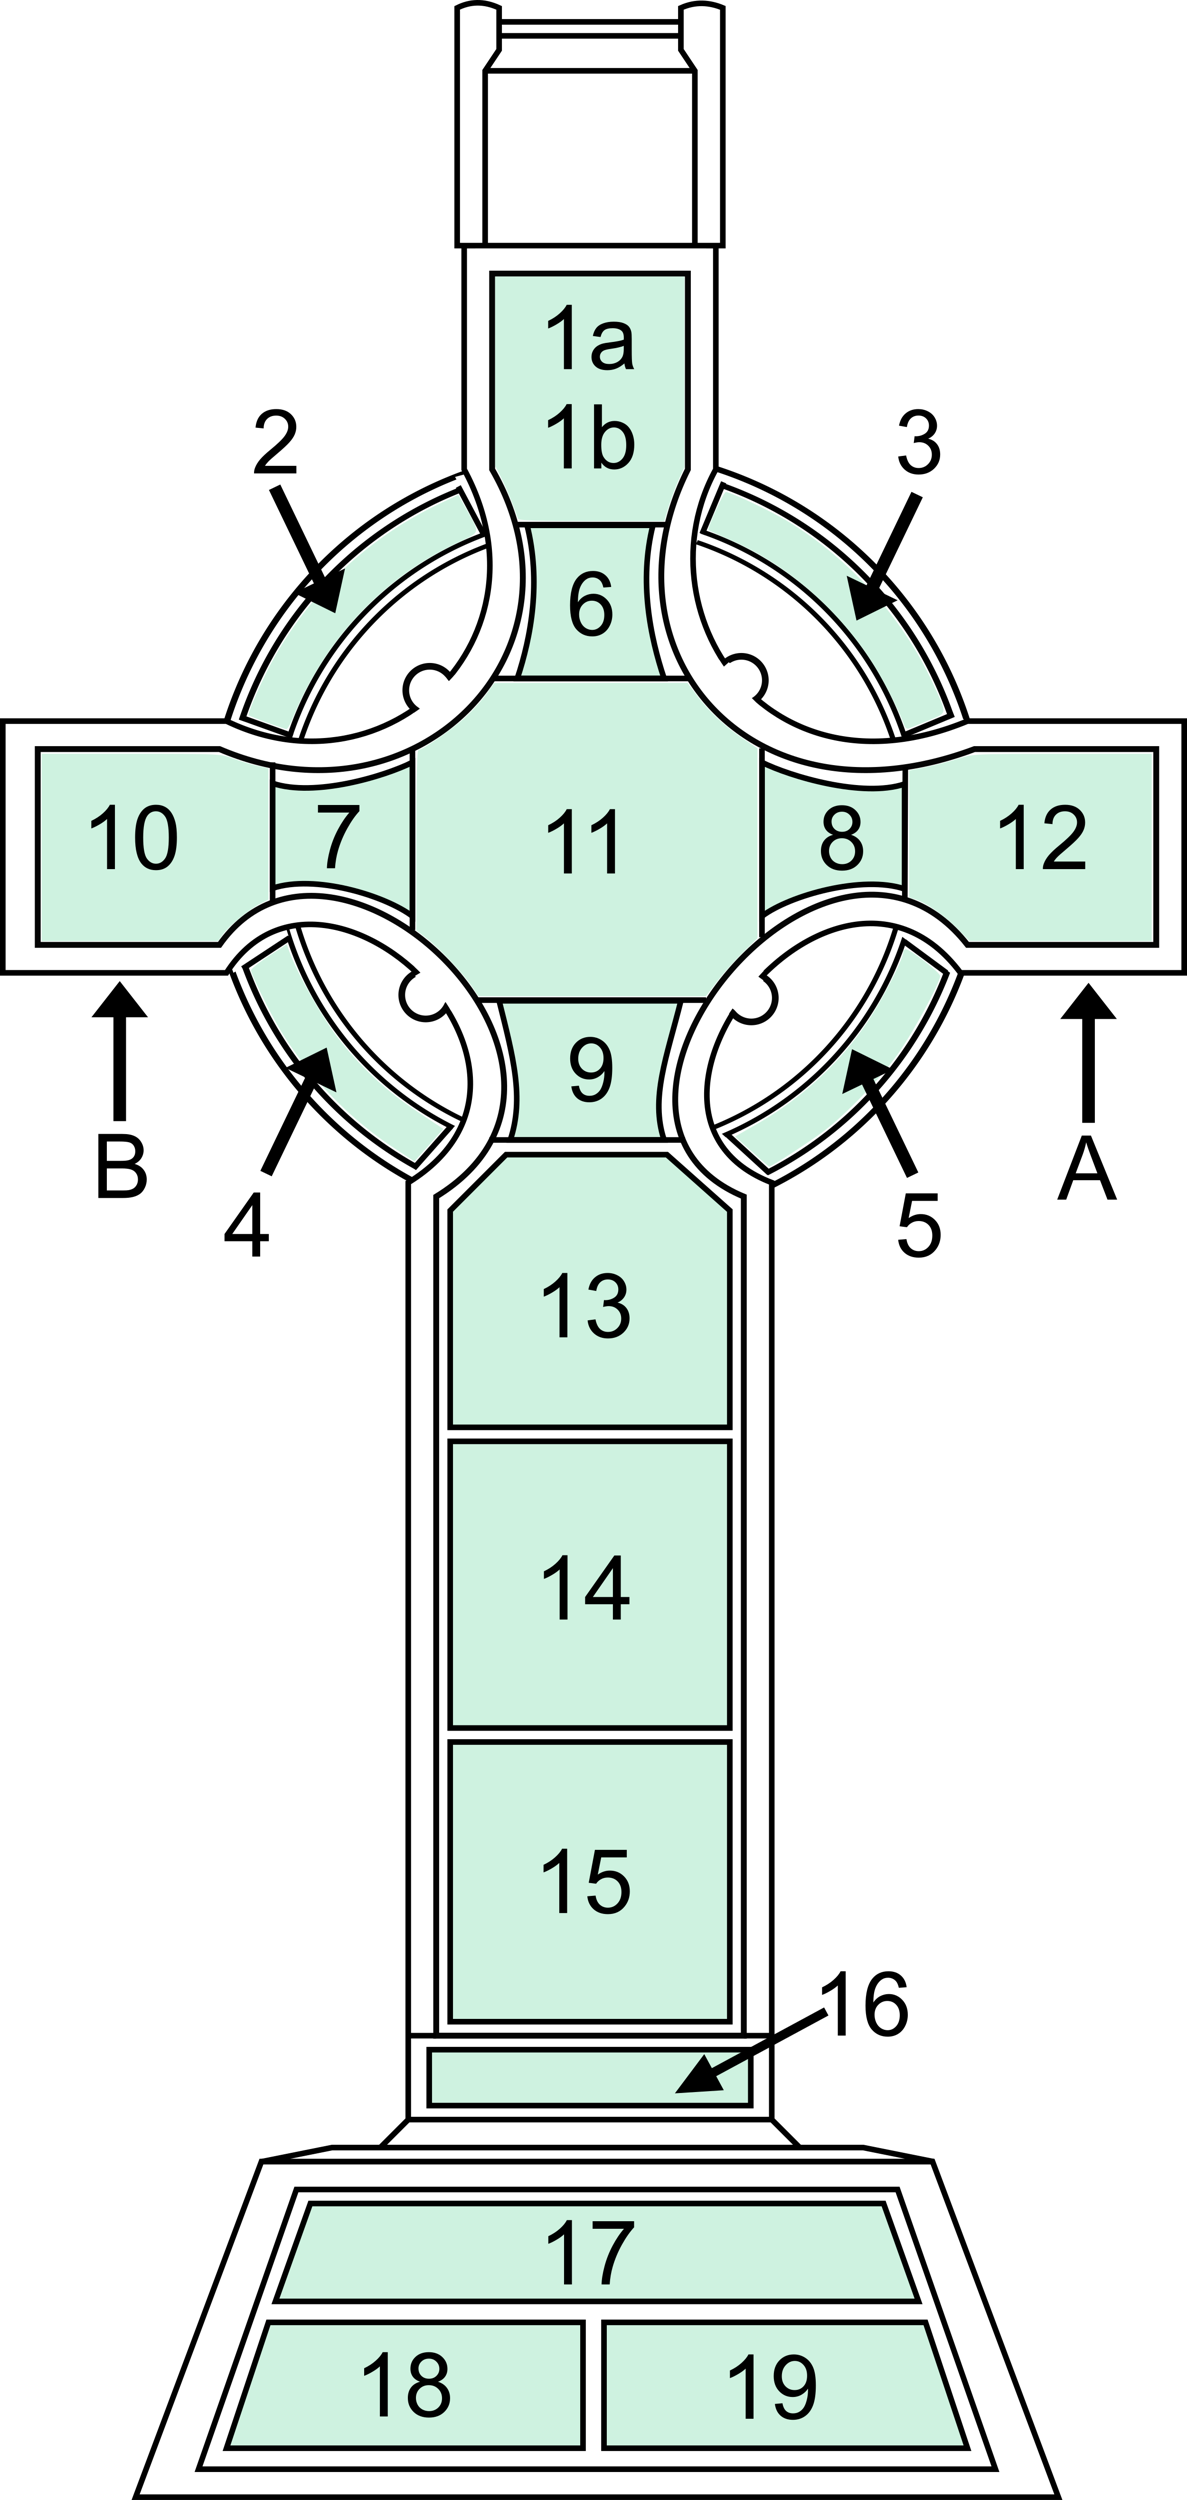 <?xml version="1.0" encoding="UTF-8" standalone="no"?>
<!-- Created with Inkscape (http://www.inkscape.org/) -->
<svg
   xmlns:dc="http://purl.org/dc/elements/1.1/"
   xmlns:cc="http://creativecommons.org/ns#"
   xmlns:rdf="http://www.w3.org/1999/02/22-rdf-syntax-ns#"
   xmlns:svg="http://www.w3.org/2000/svg"
   xmlns="http://www.w3.org/2000/svg"
   xmlns:sodipodi="http://sodipodi.sourceforge.net/DTD/sodipodi-0.dtd"
   xmlns:inkscape="http://www.inkscape.org/namespaces/inkscape"
   width="849"
   height="1787.641"
   id="svg2784"
   sodipodi:version="0.32"
   inkscape:version="0.46"
   version="1.0"
   sodipodi:docname="cr23.svg"
   inkscape:output_extension="org.inkscape.output.svg.inkscape">
  <defs
     id="defs2786">
    <filter
       inkscape:collect="always"
       id="filter3790">
      <feBlend
         inkscape:collect="always"
         mode="multiply"
         in2="BackgroundImage"
         id="feBlend3792" />
    </filter>
    <filter
       inkscape:collect="always"
       id="filter3623">
      <feBlend
         inkscape:collect="always"
         mode="multiply"
         in2="BackgroundImage"
         id="feBlend3625" />
    </filter>
    <inkscape:perspective
       sodipodi:type="inkscape:persp3d"
       inkscape:vp_x="0 : 526.18109 : 1"
       inkscape:vp_y="0 : 1000 : 0"
       inkscape:vp_z="744.09448 : 526.18109 : 1"
       inkscape:persp3d-origin="372.04724 : 350.78739 : 1"
       id="perspective2792" />
    <inkscape:perspective
       id="perspective3514"
       inkscape:persp3d-origin="424.5 : 595.88033 : 1"
       inkscape:vp_z="849 : 893.8205 : 1"
       inkscape:vp_y="0 : 1000 : 0"
       inkscape:vp_x="0 : 893.8205 : 1"
       sodipodi:type="inkscape:persp3d" />
  </defs>
  <sodipodi:namedview
     id="base"
     pagecolor="#ffffff"
     bordercolor="#666666"
     borderopacity="1.0"
     gridtolerance="10000"
     guidetolerance="10"
     objecttolerance="10"
     inkscape:pageopacity="0.0"
     inkscape:pageshadow="2"
     inkscape:zoom="0.81848695"
     inkscape:cx="423.35738"
     inkscape:cy="358.75829"
     inkscape:document-units="px"
     inkscape:current-layer="g3721"
     showgrid="false"
     inkscape:window-width="1280"
     inkscape:window-height="949"
     inkscape:window-x="0"
     inkscape:window-y="25" />
  <g
     inkscape:label="Layer 1"
     inkscape:groupmode="layer"
     id="layer1"
     transform="translate(358.786,598.601)">
    <g
       transform="translate(-2591.786,-3804.96)"
       style="display:inline;enable-background:new"
       id="g2742">
      <g
         transform="translate(1390,2110)"
         id="g2949">
        <path
           style="opacity:1;fill:#ffffff;fill-opacity:1;fill-rule:nonzero;stroke:none;stroke-width:4;stroke-linecap:square;stroke-linejoin:miter;marker:none;marker-start:none;marker-mid:none;marker-end:none;stroke-miterlimit:4;stroke-dasharray:none;stroke-dashoffset:0;stroke-opacity:1;visibility:visible;display:inline;overflow:visible;enable-background:accumulate"
           d="M 1071.865,1886.838 C 1035.477,1849.75 1010.119,1801.193 999.733,1748.713 C 995.535,1727.501 993.698,1696.412 995.419,1675.681 C 1000.654,1612.62 1024.389,1557.511 1066.41,1510.855 C 1104.967,1468.043 1158.258,1437.684 1214.846,1426.291 C 1246.787,1419.86 1277.095,1418.961 1309.138,1423.493 C 1397.82,1436.035 1475.839,1492.292 1516.1,1572.727 C 1530.777,1602.049 1539.63,1632.021 1543.906,1666.861 C 1545.35,1678.632 1545.115,1715.649 1543.517,1727.897 C 1535.352,1790.508 1510.769,1842.28 1467.712,1887.544 L 1462.174,1893.365 L 1428.763,1893.365 L 1395.352,1893.365 L 1401.639,1889.028 C 1454.035,1852.883 1489.005,1798.733 1499.999,1736.718 C 1502.795,1720.95 1503.169,1716.069 1503.14,1695.792 C 1503.109,1674.882 1502.438,1667.224 1499.222,1651.047 C 1480.259,1555.662 1404.685,1481.867 1309.491,1465.782 C 1295.131,1463.356 1286.193,1462.647 1269.976,1462.647 C 1261.244,1462.647 1250.607,1463.043 1246.338,1463.529 C 1200.558,1468.732 1161.503,1484.55 1125.425,1512.498 C 1116.28,1519.583 1095.081,1540.565 1087.811,1549.728 C 1044.256,1604.623 1027.454,1673.85 1041.056,1742.362 C 1051.408,1794.499 1080.382,1842.622 1121.809,1876.481 C 1128.045,1881.579 1138.399,1889.226 1143.417,1892.441 C 1144.443,1893.099 1137.484,1893.291 1111.499,1893.324 L 1078.269,1893.365 L 1071.865,1886.838 z"
           id="path3860" />
        <g
           style="opacity:1;display:inline"
           id="g3932"
           transform="matrix(1.037,0,0,1.037,-81.498,-779.33)">
          <path
             style="opacity:1;fill:#ffffff;fill-opacity:1;fill-rule:nonzero;stroke:none;stroke-width:4;stroke-linecap:square;stroke-linejoin:miter;marker:none;marker-start:none;marker-mid:none;marker-end:none;stroke-miterlimit:4;stroke-dasharray:none;stroke-dashoffset:0;stroke-opacity:1;visibility:visible;display:inline;overflow:visible;enable-background:accumulate"
             d="M 1281.679,2654.913 C 1246.887,2651.543 1216.285,2642.594 1184.753,2627.013 C 1105.992,2588.093 1050.59,2509.512 1038.052,2421.64 C 1034.438,2396.309 1035.866,2367.477 1040.286,2341.885 C 1049.988,2285.703 1076.275,2234.894 1117.62,2195.033 C 1159.239,2154.907 1211.964,2130.3 1269.481,2122.711 C 1285.001,2120.664 1317.597,2119.109 1332.159,2120.883 C 1447.354,2134.912 1541.674,2219.988 1565.548,2333.027 C 1571.932,2363.253 1571.84,2404.869 1565.784,2436.104 C 1555.534,2488.962 1526.248,2542.745 1486.445,2580.747 C 1446.909,2618.494 1398.252,2644.59 1343.414,2653.068 C 1327.012,2655.604 1296.928,2654.515 1281.997,2653.068 L 1281.679,2654.913 z M 1332.159,2600.033 C 1379.859,2593.353 1421.185,2573.832 1455.6,2539.417 C 1483.547,2511.469 1500.613,2478.756 1510.552,2440.926 C 1514.958,2424.156 1517.409,2412.302 1518.086,2392.711 C 1521.315,2299.24 1464.693,2217.006 1375.552,2183.799 C 1354.624,2176.003 1327.396,2170.93 1303.231,2170.926 C 1244.722,2170.916 1192.595,2192.172 1151.163,2233.604 C 1109.317,2275.45 1088.957,2326.88 1088.923,2385.687 C 1088.889,2443.962 1108.321,2498.285 1149.458,2539.823 C 1197.737,2588.572 1264.085,2609.566 1332.159,2600.033 L 1332.159,2600.033 z"
             id="path3984"
             sodipodi:nodetypes="csssssssssscccsssssscccc" />
        </g>
        <g
           style="opacity:1;display:inline"
           id="g3274">
          <path
             transform="matrix(1.116,0,0,0.957,1515.605,612.786)"
             d="M 20,1132 A 240,280 0 1 1 -460,1132 A 240,280 0 1 1 20,1132 z"
             sodipodi:ry="280"
             sodipodi:rx="240"
             sodipodi:cy="1132"
             sodipodi:cx="-220"
             id="path3258"
             style="opacity:1;fill:none;fill-opacity:1;fill-rule:nonzero;stroke:#000000;stroke-width:4;stroke-linecap:square;stroke-linejoin:miter;marker:none;marker-start:none;marker-mid:none;marker-end:none;stroke-miterlimit:4;stroke-dasharray:none;stroke-dashoffset:0;stroke-opacity:1;visibility:visible;display:inline;overflow:visible;enable-background:accumulate"
             sodipodi:type="arc" />
          <path
             transform="matrix(0.93,0,0,0.797,1474.671,793.321)"
             d="M 20,1132 A 240,280 0 1 1 -460,1132 A 240,280 0 1 1 20,1132 z"
             sodipodi:ry="280"
             sodipodi:rx="240"
             sodipodi:cy="1132"
             sodipodi:cx="-220"
             id="path3260"
             style="opacity:1;fill:none;fill-opacity:1;fill-rule:nonzero;stroke:#000000;stroke-width:4;stroke-linecap:square;stroke-linejoin:miter;marker:none;marker-start:none;marker-mid:none;marker-end:none;stroke-miterlimit:4;stroke-dasharray:none;stroke-dashoffset:0;stroke-opacity:1;visibility:visible;display:inline;overflow:visible;enable-background:accumulate"
             sodipodi:type="arc" />
        </g>
        <g
           style="opacity:1;display:inline"
           id="g3313"
           transform="matrix(1.037,0,0,1.037,-47.037,-62.815)">
          <path
             transform="matrix(1.116,0,0,0.957,1515.605,612.786)"
             d="M 20,1132 A 240,280 0 1 1 -460,1132 A 240,280 0 1 1 20,1132 z"
             sodipodi:ry="280"
             sodipodi:rx="240"
             sodipodi:cy="1132"
             sodipodi:cx="-220"
             id="path3315"
             style="opacity:1;fill:none;fill-opacity:1;fill-rule:nonzero;stroke:#000000;stroke-width:4;stroke-linecap:square;stroke-linejoin:miter;marker:none;marker-start:none;marker-mid:none;marker-end:none;stroke-miterlimit:4;stroke-dasharray:none;stroke-dashoffset:0;stroke-opacity:1;visibility:visible;display:inline;overflow:visible;enable-background:accumulate"
             sodipodi:type="arc" />
          <path
             transform="matrix(0.93,0,0,0.797,1474.671,793.321)"
             d="M 20,1132 A 240,280 0 1 1 -460,1132 A 240,280 0 1 1 20,1132 z"
             sodipodi:ry="280"
             sodipodi:rx="240"
             sodipodi:cy="1132"
             sodipodi:cx="-220"
             id="path3317"
             style="opacity:1;fill:none;fill-opacity:1;fill-rule:nonzero;stroke:#000000;stroke-width:4;stroke-linecap:square;stroke-linejoin:miter;marker:none;marker-start:none;marker-mid:none;marker-end:none;stroke-miterlimit:4;stroke-dasharray:none;stroke-dashoffset:0;stroke-opacity:1;visibility:visible;display:inline;overflow:visible;enable-background:accumulate"
             sodipodi:type="arc" />
        </g>
        <g
           id="g3397"
           style="opacity:1;fill:#ffffff;display:inline">
          <path
             sodipodi:nodetypes="cccccc"
             id="path3319"
             d="M 1502.379,1737.406 L 1532.701,1772.128 L 1522.886,1792.219 L 1487.121,1765.322 L 1492.471,1747.498 L 1502.379,1737.406 z"
             style="fill:#ffffff;fill-rule:evenodd;stroke:none;stroke-width:1px;stroke-linecap:butt;stroke-linejoin:miter;stroke-opacity:1" />
          <path
             sodipodi:nodetypes="cc"
             id="path3321"
             d="M 1489.821,1769.707 L 1520,1792"
             style="opacity:1;fill:#ffffff;fill-rule:evenodd;stroke:#000000;stroke-width:4;stroke-linecap:butt;stroke-linejoin:miter;stroke-miterlimit:4;stroke-dasharray:none;stroke-opacity:1" />
          <path
             sodipodi:nodetypes="cccccc"
             id="path3393"
             d="M 1357.844,1905.767 L 1395.27,1939.439 L 1385.272,1941.497 L 1346.151,1926.022 L 1347.774,1912.299 L 1357.844,1905.767 z"
             style="fill:#ffffff;fill-rule:evenodd;stroke:none;stroke-width:1px;stroke-linecap:butt;stroke-linejoin:miter;stroke-opacity:1" />
          <path
             sodipodi:nodetypes="cc"
             id="path3395"
             d="M 1363.657,1908.092 L 1393.171,1935.108"
             style="opacity:1;fill:#ffffff;fill-rule:evenodd;stroke:#000000;stroke-width:4;stroke-linecap:butt;stroke-linejoin:miter;stroke-miterlimit:4;stroke-dasharray:none;stroke-opacity:1" />
        </g>
        <g
           style="opacity:1;fill:#ffffff;display:inline"
           id="g3403"
           transform="matrix(1,0,0,-1,-360.528,3699.433)">
          <path
             sodipodi:nodetypes="cccccc"
             id="path3405"
             d="M 1503.232,1744.376 L 1540.394,1788.394 L 1529.503,1798.583 L 1499.04,1764.314 L 1500.129,1762.333 L 1503.232,1744.376 z"
             style="fill:#ffffff;fill-rule:evenodd;stroke:none;stroke-width:1px;stroke-linecap:butt;stroke-linejoin:miter;stroke-opacity:1" />
          <path
             sodipodi:nodetypes="cc"
             id="path3407"
             d="M 1499.522,1767.661 L 1526.057,1797.61"
             style="opacity:1;fill:#ffffff;fill-rule:evenodd;stroke:#000000;stroke-width:4;stroke-linecap:butt;stroke-linejoin:miter;stroke-miterlimit:4;stroke-dasharray:none;stroke-opacity:1" />
          <path
             sodipodi:nodetypes="cccccc"
             id="path3409"
             d="M 1370.528,1907.433 L 1409.865,1933.886 L 1404.858,1950.059 L 1357.78,1927.157 L 1365.238,1921.391 L 1370.528,1907.433 z"
             style="fill:#ffffff;fill-rule:evenodd;stroke:none;stroke-width:1px;stroke-linecap:butt;stroke-linejoin:miter;stroke-opacity:1" />
          <path
             sodipodi:nodetypes="cc"
             id="path3411"
             d="M 1377.125,1910.405 L 1410.528,1932.433"
             style="opacity:1;fill:#ffffff;fill-rule:evenodd;stroke:#000000;stroke-width:4;stroke-linecap:butt;stroke-linejoin:miter;stroke-miterlimit:4;stroke-dasharray:none;stroke-opacity:1" />
        </g>
        <g
           style="opacity:1;fill:#ffffff;display:inline"
           id="g3568"
           transform="matrix(0,1,1,0,-744.937,92.476)">
          <g
             id="g3578"
             transform="matrix(0.48,-0.877,-0.877,-0.48,2360.611,3960.78)"
             style="fill:#ffffff">
            <path
               style="fill:#ffffff;fill-rule:evenodd;stroke:none;stroke-width:1px;stroke-linecap:butt;stroke-linejoin:miter;stroke-opacity:1"
               d="M 1503.232,1744.376 L 1540.394,1788.394 L 1529.503,1798.583 L 1499.04,1764.314 L 1500.129,1762.333 L 1503.232,1744.376 z"
               id="path3570"
               sodipodi:nodetypes="cccccc" />
            <path
               style="opacity:1;fill:#ffffff;fill-rule:evenodd;stroke:#000000;stroke-width:4;stroke-linecap:butt;stroke-linejoin:miter;stroke-miterlimit:4;stroke-dasharray:none;stroke-opacity:1"
               d="M 1499.522,1767.661 L 1526.057,1797.61"
               id="path3572"
               sodipodi:nodetypes="cc" />
          </g>
          <g
             id="g3582"
             transform="matrix(0.995,-9.4966355e-2,9.4966355e-2,0.995,-199.905,145.672)"
             style="fill:#ffffff">
            <path
               style="fill:#ffffff;fill-rule:evenodd;stroke:none;stroke-width:1px;stroke-linecap:butt;stroke-linejoin:miter;stroke-opacity:1"
               d="M 1370.528,1907.433 L 1409.865,1933.886 L 1404.858,1950.059 L 1357.78,1927.157 L 1365.238,1921.391 L 1370.528,1907.433 z"
               id="path3574"
               sodipodi:nodetypes="cccccc" />
            <path
               style="opacity:1;fill:#ffffff;fill-rule:evenodd;stroke:#000000;stroke-width:4;stroke-linecap:butt;stroke-linejoin:miter;stroke-miterlimit:4;stroke-dasharray:none;stroke-opacity:1"
               d="M 1377.125,1910.405 L 1410.528,1932.433"
               id="path3576"
               sodipodi:nodetypes="cc" />
          </g>
          <g
             style="fill:#ffffff;display:inline"
             id="g3586"
             transform="matrix(0.946,-0.324,-0.324,-0.946,668.849,4428.104)">
            <path
               style="fill:#ffffff;fill-rule:evenodd;stroke:none;stroke-width:1px;stroke-linecap:butt;stroke-linejoin:miter;stroke-opacity:1"
               d="M 1503.232,1744.376 L 1540.394,1788.394 L 1529.503,1798.583 L 1499.04,1764.314 L 1500.129,1762.333 L 1503.232,1744.376 z"
               id="path3588"
               sodipodi:nodetypes="cccccc" />
            <path
               style="opacity:1;fill:#ffffff;fill-rule:evenodd;stroke:#000000;stroke-width:4;stroke-linecap:butt;stroke-linejoin:miter;stroke-miterlimit:4;stroke-dasharray:none;stroke-opacity:1"
               d="M 1499.522,1767.661 L 1526.057,1797.61"
               id="path3590"
               sodipodi:nodetypes="cc" />
          </g>
          <g
             style="fill:#ffffff;display:inline"
             id="g3592"
             transform="matrix(-0.558,0.83,-0.83,-0.558,3739.764,2013.11)">
            <path
               style="fill:#ffffff;fill-rule:evenodd;stroke:none;stroke-width:1px;stroke-linecap:butt;stroke-linejoin:miter;stroke-opacity:1"
               d="M 1370.528,1907.433 L 1409.865,1933.886 L 1404.858,1950.059 L 1357.78,1927.157 L 1365.238,1921.391 L 1370.528,1907.433 z"
               id="path3594"
               sodipodi:nodetypes="cccccc" />
            <path
               style="opacity:1;fill:#ffffff;fill-rule:evenodd;stroke:#000000;stroke-width:4;stroke-linecap:butt;stroke-linejoin:miter;stroke-miterlimit:4;stroke-dasharray:none;stroke-opacity:1"
               d="M 1377.125,1910.405 L 1410.528,1932.433"
               id="path3596"
               sodipodi:nodetypes="cc" />
          </g>
        </g>
        <path
           style="fill:#ffffff;fill-opacity:1;fill-rule:evenodd;stroke:#000000;stroke-width:4;stroke-linecap:butt;stroke-linejoin:miter;stroke-miterlimit:4;stroke-dasharray:none;stroke-opacity:1;display:inline"
           d="M 1690,1612 L 1690,1792 L 1530,1792 C 1440,1672 1265,1892 1395,1942 L 1395,2612 L 1415,2632 L 1115,2632 L 1135,2612 L 1135,1942 C 1265,1862 1075,1682 1005,1792 L 845,1792 L 845,1612 L 1005,1612 C 1120.425,1667.777 1240,1552 1175,1432 L 1175,1272 L 1355,1272 L 1355,1432 C 1300,1532 1390,1672 1535,1612 L 1690,1612 z"
           id="path3309"
           sodipodi:nodetypes="ccccccccccccccccccc" />
        <path
           style="opacity:0.98;fill:#ffffff;fill-opacity:1;fill-rule:evenodd;stroke:#000000;stroke-width:4.2;stroke-linecap:butt;stroke-linejoin:miter;stroke-miterlimit:4;stroke-dasharray:none;stroke-opacity:1;display:inline"
           d="M 1670,1632 L 1670,1772 L 1535,1772 C 1435.076,1644.557 1232.824,1892.868 1375,1952 L 1375,2552 L 1155,2552 L 1155,1952 C 1299.859,1863.084 1082.793,1654.324 1000,1772 L 870,1772 L 870,1632 L 1000,1632 C 1140,1692 1270,1562 1195,1432 L 1195,1292 L 1335,1292 L 1335,1432 C 1270,1562 1380,1692 1540,1632 L 1670,1632 z"
           id="path3311"
           sodipodi:nodetypes="ccccccccccccccccc" />
        <path
           style="fill:none;fill-rule:evenodd;stroke:#000000;stroke-width:4;stroke-linecap:butt;stroke-linejoin:miter;stroke-miterlimit:4;stroke-dasharray:none;stroke-opacity:1;display:inline"
           d="M 1375,2552 L 1395,2552"
           id="path3643" />
        <g
           style="display:inline"
           id="g3825"
           transform="translate(0,-5)">
          <rect
             rx="12.086"
             y="1118.934"
             x="1181.934"
             height="168.143"
             width="166.822"
             id="rect3816"
             style="opacity:1;fill:#ffffff;fill-opacity:1;fill-rule:nonzero;stroke:none;stroke-width:7.868;stroke-linecap:square;stroke-linejoin:miter;marker:none;marker-start:none;marker-mid:none;marker-end:none;stroke-miterlimit:4;stroke-dasharray:none;stroke-dashoffset:0;stroke-opacity:1;visibility:visible;display:inline;overflow:visible;enable-background:accumulate" />
          <g
             style="fill:#ffffff;display:inline"
             transform="translate(390,10)"
             id="g3708">
            <g
               style="fill:#ffffff;display:inline"
               id="g3691"
               transform="translate(-390,-5)">
              <path
                 sodipodi:nodetypes="cccccccccccccc"
                 id="path3670"
                 d="M 1170,1272 L 1360,1272 L 1360,1272 L 1360,1102 C 1350.642,1098.061 1340.431,1097.286 1330,1102 L 1330,1132 L 1340,1147 L 1340,1272 L 1190,1272 L 1190,1147 L 1200,1132 L 1200,1102 C 1188.845,1096.803 1179,1097.5 1170,1102 L 1170,1272 z"
                 style="opacity:1;fill:#ffffff;fill-rule:evenodd;stroke:#000000;stroke-width:4;stroke-linecap:butt;stroke-linejoin:miter;stroke-miterlimit:4;stroke-dasharray:none;stroke-opacity:1;display:inline" />
              <path
                 id="path3680"
                 d="M 1200,1132 L 1330,1132"
                 style="fill:#ffffff;fill-rule:evenodd;stroke:#000000;stroke-width:0;stroke-linecap:butt;stroke-linejoin:miter;stroke-miterlimit:4;stroke-dasharray:none;stroke-opacity:1;display:inline" />
              <path
                 id="path3675"
                 d="M 1200,1122 L 1330,1122"
                 style="opacity:1;fill:#ffffff;fill-rule:evenodd;stroke:#000000;stroke-width:4;stroke-linecap:butt;stroke-linejoin:miter;stroke-miterlimit:4;stroke-dasharray:none;stroke-opacity:1;display:inline" />
              <path
                 id="path3687"
                 d="M 1200,1112 L 1330,1112"
                 style="opacity:1;fill:#ffffff;fill-rule:evenodd;stroke:#000000;stroke-width:4;stroke-linecap:butt;stroke-linejoin:miter;stroke-miterlimit:4;stroke-dasharray:none;stroke-opacity:1;display:inline" />
            </g>
            <path
               style="fill:#ffffff;fill-rule:evenodd;stroke:#000000;stroke-width:4;stroke-linecap:butt;stroke-linejoin:miter;stroke-miterlimit:4;stroke-dasharray:none;stroke-opacity:1"
               d="M 800,1142 L 950,1142"
               id="path3706" />
          </g>
        </g>
        <path
           style="fill:none;fill-rule:evenodd;stroke:#000000;stroke-width:4;stroke-linecap:butt;stroke-linejoin:miter;stroke-miterlimit:4;stroke-dasharray:none;stroke-opacity:1;display:inline"
           d="M 1135,2552 L 1155,2552"
           id="path3988" />
        <path
           style="fill:#cef2e0;fill-opacity:1;fill-rule:evenodd;stroke:#000000;stroke-width:4;stroke-linecap:butt;stroke-linejoin:miter;stroke-miterlimit:4;stroke-dasharray:none;stroke-opacity:1;display:inline"
           d="M 1365,2542 L 1365,2342 L 1165,2342 L 1165,2542 L 1365,2542 z"
           id="path3293"
           sodipodi:nodetypes="ccccc" />
        <path
           style="fill:#cef2e0;fill-opacity:1;fill-rule:evenodd;stroke:#000000;stroke-width:4;stroke-linecap:butt;stroke-linejoin:miter;stroke-miterlimit:4;stroke-dasharray:none;stroke-opacity:1;display:inline"
           d="M 1365,2332 L 1365,2127 L 1165,2127 L 1165,2332 L 1365,2332 z"
           id="path3295"
           sodipodi:nodetypes="ccccc" />
        <path
           style="fill:#cef2e0;fill-opacity:1;fill-rule:evenodd;stroke:#000000;stroke-width:4;stroke-linecap:butt;stroke-linejoin:miter;stroke-miterlimit:4;stroke-dasharray:none;stroke-opacity:1;display:inline"
           d="M 1365,2117 L 1365,1962 L 1320,1922 L 1205,1922 L 1165,1962 L 1165,2117 L 1365,2117 z"
           id="path3297"
           sodipodi:nodetypes="ccccccc" />
        <path
           style="fill:#cef2e0;fill-opacity:1;fill-rule:evenodd;stroke:#000000;stroke-width:4;stroke-linecap:butt;stroke-linejoin:miter;stroke-miterlimit:4;stroke-dasharray:none;stroke-opacity:1;display:inline"
           d="M 1200,1812 C 1210,1852 1218,1881.5 1208,1911.5 L 1318,1911.5 C 1308,1881.5 1320,1852 1330,1812 L 1200,1812 z"
           id="path3303"
           sodipodi:nodetypes="ccccc" />
        <path
           style="fill:#cef2e0;fill-opacity:1;fill-rule:evenodd;stroke:#000000;stroke-width:4;stroke-linecap:butt;stroke-linejoin:miter;stroke-miterlimit:4;stroke-dasharray:none;stroke-opacity:1;display:inline"
           d="M 1138,1641.5 C 1118,1651.5 1068,1666.5 1038,1656.5 L 1038,1731.5 C 1068,1721.5 1118,1736.5 1138,1751.5 L 1138,1641.5 z"
           id="path3305"
           sodipodi:nodetypes="ccccc" />
        <path
           style="fill:#cef2e0;fill-opacity:1;fill-rule:evenodd;stroke:#000000;stroke-width:4;stroke-linecap:butt;stroke-linejoin:miter;stroke-miterlimit:4;stroke-dasharray:none;stroke-opacity:1;display:inline"
           d="M 1388,1641.5 C 1408,1651.5 1460,1667 1490,1657 L 1490,1732 C 1460,1722 1408,1736.5 1388,1751.5 L 1388,1641.5 z"
           id="path3639"
           sodipodi:nodetypes="ccccc" />
        <path
           style="fill:#cef2e0;fill-opacity:1;fill-rule:evenodd;stroke:#000000;stroke-width:4;stroke-linecap:butt;stroke-linejoin:miter;stroke-miterlimit:4;stroke-dasharray:none;stroke-opacity:1;display:inline"
           d="M 1220,1472 C 1230,1512 1223,1551.5 1213,1581.5 L 1318,1581.5 C 1308,1551.5 1300,1512 1310,1472 L 1220,1472 z"
           id="path3641"
           sodipodi:nodetypes="ccccc" />
        <g
           style="display:inline"
           id="g3614"
           transform="translate(1.5e-5,-12.273)">
          <path
             id="path3606"
             d="M 940,2894.273 L 1600,2894.273 L 1510,2654.273 L 1030,2654.273 L 940,2894.273 z"
             style="fill:#ffffff;fill-rule:evenodd;stroke:#000000;stroke-width:4;stroke-linecap:butt;stroke-linejoin:miter;stroke-miterlimit:4;stroke-dasharray:none;stroke-opacity:1;display:inline" />
          <path
             id="path3608"
             d="M 1030.455,2654.273 L 1080.455,2644.273 L 1460.455,2644.273 L 1510.455,2654.273 L 1510.455,2654.273 L 1030.455,2654.273 z"
             style="fill:#ffffff;fill-rule:evenodd;stroke:#000000;stroke-width:4;stroke-linecap:butt;stroke-linejoin:miter;stroke-miterlimit:4;stroke-dasharray:none;stroke-opacity:1;display:inline" />
          <g
             style="fill:#ffffff;display:inline;filter:url(#filter3623)"
             id="g3720"
             transform="translate(-2.5e-5,0)">
            <path
               style="fill:#ffffff;fill-rule:evenodd;stroke:#000000;stroke-width:4;stroke-linecap:butt;stroke-linejoin:miter;stroke-miterlimit:4;stroke-dasharray:none;stroke-opacity:1;display:inline"
               d="M 1485,2674.273 L 1555,2874.273 L 985,2874.273 L 1055,2674.273 L 1485,2674.273 z"
               id="path3600" />
            <path
               style="fill:#cef2e0;fill-opacity:1;fill-rule:evenodd;stroke:#000000;stroke-width:4;stroke-linecap:butt;stroke-linejoin:miter;stroke-miterlimit:4;stroke-dasharray:none;stroke-opacity:1;display:inline;filter:url(#filter3623)"
               d="M 1065,2684.273 L 1040,2754.273 L 1500,2754.273 L 1475,2684.273 L 1065,2684.273 z"
               id="path3602"
               sodipodi:nodetypes="ccccc" />
            <g
               id="g3610"
               transform="translate(2.045,-2.727)"
               style="fill:#ffffff;display:inline;filter:url(#filter3790)">
              <path
                 sodipodi:nodetypes="ccccc"
                 id="path3598"
                 d="M 1272.955,2772 L 1272.955,2862 L 1532.955,2862 L 1502.955,2772 L 1272.955,2772 z"
                 style="fill:#cef2e0;fill-opacity:1;fill-rule:evenodd;stroke:#000000;stroke-width:4;stroke-linecap:butt;stroke-linejoin:miter;stroke-miterlimit:4;stroke-dasharray:none;stroke-opacity:1;display:inline" />
              <path
                 sodipodi:nodetypes="ccccc"
                 id="path3604"
                 d="M 1257.955,2772 L 1257.955,2862 L 1002.955,2862 L 1032.955,2772 L 1257.955,2772 z"
                 style="fill:#cef2e0;fill-opacity:1;fill-rule:evenodd;stroke:#000000;stroke-width:4;stroke-linecap:butt;stroke-linejoin:miter;stroke-miterlimit:4;stroke-dasharray:none;stroke-opacity:1;display:inline" />
            </g>
          </g>
        </g>
        <path
           style="fill:#cef2e0;fill-opacity:1;fill-rule:evenodd;stroke:#000000;stroke-width:4;stroke-linecap:butt;stroke-linejoin:miter;stroke-miterlimit:4;stroke-dasharray:none;stroke-opacity:1;display:inline;filter:url(#filter3623)"
           d="M 1150,2562 L 1150,2602 L 1380,2602 L 1380,2562 L 1150,2562 z"
           id="path3627"
           sodipodi:nodetypes="ccccc" />
        <path
           style="fill:none;fill-rule:evenodd;stroke:#000000;stroke-width:4;stroke-linecap:butt;stroke-linejoin:miter;stroke-miterlimit:4;stroke-dasharray:none;stroke-opacity:1;display:inline"
           d="M 1135,2612 L 1395,2612"
           id="path3990" />
        <path
           sodipodi:type="arc"
           style="opacity:0.98;fill:#ffffff;fill-opacity:1;fill-rule:nonzero;stroke:#000000;stroke-width:12.533;stroke-linecap:square;stroke-linejoin:miter;marker:none;marker-start:none;marker-mid:none;marker-end:none;stroke-miterlimit:4;stroke-dasharray:none;stroke-dashoffset:0;stroke-opacity:1;visibility:visible;display:inline;overflow:visible;enable-background:accumulate"
           id="path3647"
           sodipodi:cx="935"
           sodipodi:cy="2007"
           sodipodi:rx="45"
           sodipodi:ry="45"
           d="M 980,2007 A 45,45 0 1 1 890,2007 A 45,45 0 1 1 980,2007 z"
           transform="matrix(0.381,0,0,0.381,791.276,1043.159)" />
        <g
           id="g3665"
           style="fill:#ffffff">
          <path
             transform="matrix(0.381,0,0,0.381,1024.15,1045.285)"
             d="M 980,2007 A 45,45 0 1 1 890,2007 A 45,45 0 1 1 980,2007 z"
             sodipodi:ry="45"
             sodipodi:rx="45"
             sodipodi:cy="2007"
             sodipodi:cx="935"
             id="path3649"
             style="opacity:0.98;fill:#ffffff;fill-opacity:1;fill-rule:nonzero;stroke:#000000;stroke-width:12.533;stroke-linecap:square;stroke-linejoin:miter;marker:none;marker-start:none;marker-mid:none;marker-end:none;stroke-miterlimit:4;stroke-dasharray:none;stroke-dashoffset:0;stroke-opacity:1;visibility:visible;display:inline;overflow:visible;enable-background:accumulate"
             sodipodi:type="arc" />
          <path
             sodipodi:nodetypes="ccccccccccc"
             id="path3661"
             d="M 1370.578,1820.538 L 1366.951,1817.471 L 1363.486,1822.559 L 1358.394,1806.676 L 1367.796,1791.989 L 1377.399,1784.862 L 1389.277,1790.57 L 1385.415,1794.732 L 1389.066,1797.408 L 1382.835,1806.259 L 1370.578,1820.538 z"
             style="fill:#ffffff;fill-rule:evenodd;stroke:none;stroke-width:1px;stroke-linecap:butt;stroke-linejoin:miter;stroke-opacity:1;display:inline" />
        </g>
        <path
           sodipodi:type="arc"
           style="opacity:0.98;fill:#ffffff;fill-opacity:1;fill-rule:nonzero;stroke:#000000;stroke-width:12.533;stroke-linecap:square;stroke-linejoin:miter;marker:none;marker-start:none;marker-mid:none;marker-end:none;stroke-miterlimit:4;stroke-dasharray:none;stroke-dashoffset:0;stroke-opacity:1;visibility:visible;display:inline;overflow:visible;enable-background:accumulate"
           id="path3651"
           sodipodi:cx="935"
           sodipodi:cy="2007"
           sodipodi:rx="45"
           sodipodi:ry="45"
           d="M 980,2007 A 45,45 0 1 1 890,2007 A 45,45 0 1 1 980,2007 z"
           transform="matrix(0.381,0,0,0.381,794.15,825.285)" />
        <path
           sodipodi:type="arc"
           style="opacity:0.98;fill:#ffffff;fill-opacity:1;fill-rule:nonzero;stroke:#000000;stroke-width:12.533;stroke-linecap:square;stroke-linejoin:miter;marker:none;marker-start:none;marker-mid:none;marker-end:none;stroke-miterlimit:4;stroke-dasharray:none;stroke-dashoffset:0;stroke-opacity:1;visibility:visible;display:inline;overflow:visible;enable-background:accumulate"
           id="path3653"
           sodipodi:cx="935"
           sodipodi:cy="2007"
           sodipodi:rx="45"
           sodipodi:ry="45"
           d="M 980,2007 A 45,45 0 1 1 890,2007 A 45,45 0 1 1 980,2007 z"
           transform="matrix(0.381,0,0,0.381,1017.023,818.159)" />
        <path
           style="fill:#ffffff;fill-rule:evenodd;stroke:none;stroke-width:1px;stroke-linecap:butt;stroke-linejoin:miter;stroke-opacity:1"
           d="M 1161.631,1580.421 L 1164.069,1583.401 L 1168.284,1578.916 L 1182.483,1589.46 L 1161.631,1612 L 1151.631,1617 L 1138.32,1606.572 L 1143.281,1603.141 L 1140.131,1599.68 L 1146.631,1592 L 1161.631,1580.421 z"
           id="path3655"
           sodipodi:nodetypes="ccccccccccc" />
        <path
           style="fill:#ffffff;fill-rule:evenodd;stroke:none;stroke-width:1px;stroke-linecap:butt;stroke-linejoin:miter;stroke-opacity:1;display:inline"
           d="M 1139.942,1794.103 L 1143.706,1791.873 L 1139.466,1787.632 L 1151.954,1783.313 L 1171.05,1799.534 L 1174.256,1810.245 L 1165.656,1819.106 L 1161.695,1812.877 L 1158.222,1816.546 L 1148.769,1810.871 L 1139.942,1794.103 z"
           id="path3657"
           sodipodi:nodetypes="ccccccccccc" />
        <path
           style="fill:#ffffff;fill-rule:evenodd;stroke:none;stroke-width:1px;stroke-linecap:butt;stroke-linejoin:miter;stroke-opacity:1;display:inline"
           d="M 1384.082,1591.836 L 1379.943,1594.751 L 1384.515,1599.261 L 1374.093,1612.35 L 1351.746,1591.292 L 1346.839,1581.246 L 1357.389,1568.031 L 1360.774,1573.024 L 1364.264,1569.906 L 1371.884,1576.477 L 1384.082,1591.836 z"
           id="path3659"
           sodipodi:nodetypes="ccccccccccc" />
      </g>
    </g>
    <path
       style="opacity:1;fill:#cef2e0;fill-opacity:1;fill-rule:nonzero;stroke:#000000;stroke-width:0;stroke-linecap:square;stroke-linejoin:miter;marker:none;marker-start:none;marker-mid:none;marker-end:none;stroke-miterlimit:4;stroke-dasharray:none;stroke-dashoffset:0;stroke-opacity:1;visibility:visible;display:inline;overflow:visible;enable-background:accumulate"
       d="M -167.814,-81.858 C -174.618,-84.347 -180.501,-86.674 -180.886,-87.028 C -182.173,-88.209 -170.339,-114.947 -162.191,-129.272 C -135.316,-176.517 -93.791,-215.028 -44.58,-238.347 L -30.914,-244.823 L -24.804,-233.879 C -15.269,-216.8 -14.79,-218.35 -32.132,-210.154 C -85.703,-184.839 -126.851,-140.688 -149.926,-83.766 C -151.404,-80.121 -153.25,-77.182 -154.028,-77.235 C -154.807,-77.288 -161.011,-79.368 -167.814,-81.858 L -167.814,-81.858 z"
       id="path3859" />
    <path
       style="opacity:1;fill:#cef2e0;fill-opacity:1;fill-rule:nonzero;stroke:#000000;stroke-width:0;stroke-linecap:square;stroke-linejoin:miter;marker:none;marker-start:none;marker-mid:none;marker-end:none;stroke-miterlimit:4;stroke-dasharray:none;stroke-dashoffset:0;stroke-opacity:1;visibility:visible;display:inline;overflow:visible;enable-background:accumulate"
       d="M -77.966,221.631 C -109.518,200.833 -139.044,170.022 -158.51,137.58 C -165.968,125.151 -179.315,97.945 -179.272,95.26 C -179.255,94.236 -173.49,89.617 -166.459,84.994 L -153.677,76.588 L -151.951,81.459 C -146.778,96.059 -129.662,126.728 -118.182,141.968 C -101.909,163.571 -83.117,181.152 -59.68,196.703 L -41.674,208.649 L -52.007,220.29 L -62.341,231.931 L -77.966,221.631 z"
       id="path3861" />
    <path
       style="opacity:1;fill:#cef2e0;fill-opacity:1;fill-rule:nonzero;stroke:#000000;stroke-width:0;stroke-linecap:square;stroke-linejoin:miter;marker:none;marker-start:none;marker-mid:none;marker-end:none;stroke-miterlimit:4;stroke-dasharray:none;stroke-dashoffset:0;stroke-opacity:1;visibility:visible;display:inline;overflow:visible;enable-background:accumulate"
       d="M 178.932,224.874 L 166.98,214.087 L 182.491,205.213 C 215.326,186.426 243.331,160.23 263.151,129.761 C 273.639,113.639 287.247,86.821 287.247,82.275 C 287.247,81.104 288.067,80.145 289.07,80.145 C 292.185,80.145 313.606,96.802 313.683,99.284 C 313.82,103.724 294.057,140.142 283.319,155.238 C 271.221,172.246 247.066,197.439 231.015,209.79 C 222.017,216.714 192.99,235.661 191.381,235.661 C 191.108,235.661 185.506,230.807 178.932,224.874 L 178.932,224.874 z"
       id="path3863" />
    <path
       style="opacity:1;fill:#cef2e0;fill-opacity:1;fill-rule:nonzero;stroke:#000000;stroke-width:0;stroke-linecap:square;stroke-linejoin:miter;marker:none;marker-start:none;marker-mid:none;marker-end:none;stroke-miterlimit:4;stroke-dasharray:none;stroke-dashoffset:0;stroke-opacity:1;visibility:visible;display:inline;overflow:visible;enable-background:accumulate"
       d="M 287.901,-80.048 C 284.006,-91.219 271.718,-115.057 263.54,-127.308 C 238.339,-165.062 203.257,-195.058 164.425,-212.055 C 155.677,-215.884 148.265,-219.225 147.955,-219.479 C 146.722,-220.487 158.688,-246.792 160.38,-246.792 C 163.804,-246.792 193.349,-232.76 205.388,-225.416 C 249.299,-198.628 286.842,-156.701 308.248,-110.543 C 318.97,-87.423 319.152,-89.138 305.378,-83.448 C 298.808,-80.734 292.445,-78.121 291.238,-77.643 C 290.031,-77.164 288.53,-78.246 287.901,-80.048 L 287.901,-80.048 z"
       id="path3865" />
    <path
       style="fill:none;fill-rule:evenodd;stroke:#000000;stroke-width:4;stroke-linecap:butt;stroke-linejoin:miter;stroke-miterlimit:4;stroke-dasharray:none;stroke-opacity:1;display:inline;enable-background:new"
       d="M -163.786,-53.46 L -163.786,46.54"
       id="path3867"
       sodipodi:nodetypes="cc" />
    <path
       style="fill:none;fill-rule:evenodd;stroke:#000000;stroke-width:4;stroke-linecap:butt;stroke-linejoin:miter;stroke-miterlimit:4;stroke-dasharray:none;stroke-opacity:1;display:inline;enable-background:new"
       d="M 288.733,-50.269 L 288.378,44.413"
       id="path3869"
       sodipodi:nodetypes="cc" />
    <path
       style="fill:none;fill-rule:evenodd;stroke:#000000;stroke-width:4;stroke-linecap:butt;stroke-linejoin:miter;stroke-miterlimit:4;stroke-dasharray:none;stroke-opacity:1;display:inline;enable-background:new"
       d="M 186.214,-63.46 L 186.214,71.54"
       id="path3871"
       sodipodi:nodetypes="cc" />
    <path
       style="fill:none;fill-rule:evenodd;stroke:#000000;stroke-width:4;stroke-linecap:butt;stroke-linejoin:miter;stroke-miterlimit:4;stroke-dasharray:none;stroke-opacity:1;display:inline;enable-background:new"
       d="M -63.786,-63.46 L -63.786,66.54"
       id="path3873"
       sodipodi:nodetypes="cc" />
    <path
       style="fill:none;fill-rule:evenodd;stroke:#000000;stroke-width:4;stroke-linecap:butt;stroke-linejoin:miter;stroke-miterlimit:4;stroke-dasharray:none;stroke-opacity:1;display:inline;enable-background:new"
       d="M -18.786,116.54 L 146.214,116.54"
       id="path3875" />
    <path
       style="fill:none;fill-rule:evenodd;stroke:#000000;stroke-width:4;stroke-linecap:butt;stroke-linejoin:miter;stroke-miterlimit:4;stroke-dasharray:none;stroke-opacity:1;display:inline;enable-background:new"
       d="M -8.786,216.54 L 131.214,216.54"
       id="path3877"
       sodipodi:nodetypes="cc" />
    <path
       style="fill:none;fill-rule:evenodd;stroke:#000000;stroke-width:4;stroke-linecap:butt;stroke-linejoin:miter;stroke-miterlimit:4;stroke-dasharray:none;stroke-opacity:1;display:inline;enable-background:new"
       d="M 11.214,-223.46 L 118.865,-223.46"
       id="path3885"
       sodipodi:nodetypes="cc" />
    <path
       style="fill:none;fill-rule:evenodd;stroke:#000000;stroke-width:4;stroke-linecap:butt;stroke-linejoin:miter;stroke-miterlimit:4;stroke-dasharray:none;stroke-opacity:1;display:inline;enable-background:new"
       d="M -6.361,-113.46 L 133.714,-113.46"
       id="path3889"
       sodipodi:nodetypes="cc" />
    <path
       style="opacity:1;fill:#cef2e0;fill-opacity:1;fill-rule:nonzero;stroke:none;stroke-width:5.641;stroke-linecap:square;stroke-linejoin:miter;marker:none;marker-start:none;marker-mid:none;marker-end:none;stroke-miterlimit:4;stroke-dasharray:none;stroke-dashoffset:0;stroke-opacity:1;visibility:visible;display:inline;overflow:visible;enable-background:accumulate"
       d="M -21.541,106.451 C -27.73,97.237 -45.038,78.947 -54.131,72.013 L -61.027,66.754 L -61.027,2.173 C -61.027,-43.735 -60.58,-62.407 -59.48,-62.407 C -56.443,-62.407 -34.634,-77.641 -25.679,-86.018 C -20.664,-90.709 -14.032,-98.073 -10.942,-102.383 L -5.323,-110.22 L 63.815,-110.287 L 132.953,-110.355 L 139.967,-101.02 C 148.407,-89.789 160.531,-78.526 173.424,-69.94 L 182.943,-63.601 L 182.943,4.37 L 182.943,72.34 L 172.271,82.882 C 166.402,88.679 158.117,98.024 153.859,103.647 L 146.118,113.871 L 64.757,113.835 L -16.605,113.799 L -21.541,106.451 z"
       id="path3893" />
    <path
       style="opacity:1;fill:#cef2e0;fill-opacity:1;fill-rule:nonzero;stroke:none;stroke-width:4;stroke-linecap:square;stroke-linejoin:miter;marker:none;marker-start:none;marker-mid:none;marker-end:none;stroke-miterlimit:4;stroke-dasharray:none;stroke-dashoffset:0;stroke-opacity:1;visibility:visible;display:inline;overflow:visible;enable-background:accumulate"
       d="M -328.97,7.399 L -328.97,-59.587 L -264.973,-59.587 C -200.988,-59.587 -200.973,-59.586 -191.993,-56.224 C -187.053,-54.375 -179.363,-52.053 -174.903,-51.064 L -166.794,-49.266 L -166.794,-2.277 L -166.794,44.713 L -172.787,47.743 C -180.67,51.73 -194.797,63.321 -199.229,69.44 L -202.755,74.307 L -265.863,74.346 L -328.97,74.385 L -328.97,7.399 z"
       id="path3895" />
    <path
       style="opacity:1;fill:#cef2e0;fill-opacity:1;fill-rule:nonzero;stroke:none;stroke-width:4;stroke-linecap:square;stroke-linejoin:miter;marker:none;marker-start:none;marker-mid:none;marker-end:none;stroke-miterlimit:4;stroke-dasharray:none;stroke-dashoffset:0;stroke-opacity:1;visibility:visible;display:inline;overflow:visible;enable-background:accumulate"
       d="M 11.608,-227.757 C 7.865,-238.606 3.431,-249.455 -0.198,-256.644 L -4.618,-265.4 L -4.618,-333.131 L -4.618,-400.862 L 63.073,-400.862 L 130.764,-400.862 L 130.764,-332.661 L 130.764,-264.46 L 126.68,-255.451 C 124.434,-250.496 121.199,-241.841 119.492,-236.218 L 116.387,-225.994 L 64.302,-225.994 C 23.898,-225.994 12.08,-226.389 11.608,-227.757 L 11.608,-227.757 z"
       id="path3897" />
    <path
       style="opacity:1;fill:#cef2e0;fill-opacity:1;fill-rule:nonzero;stroke:none;stroke-width:4;stroke-linecap:square;stroke-linejoin:miter;marker:none;marker-start:none;marker-mid:none;marker-end:none;stroke-miterlimit:4;stroke-dasharray:none;stroke-dashoffset:0;stroke-opacity:1;visibility:visible;display:inline;overflow:visible;enable-background:accumulate"
       d="M 326.404,65.803 C 317.694,56.769 304.244,47.337 296.365,44.737 L 291.53,43.141 L 291.53,-2.264 L 291.53,-47.67 L 303.672,-50.169 C 310.349,-51.543 320.662,-54.217 326.588,-56.109 C 337.351,-59.547 337.432,-59.551 401.175,-59.569 L 464.988,-59.587 L 464.988,7.399 L 464.988,74.385 L 399.765,74.314 L 334.542,74.244 L 326.404,65.803 z"
       id="path3899" />
    <g
       style="display:inline;enable-background:new"
       id="g3525"
       transform="translate(805.286,-530.495)">
      <g
         transform="translate(-1595,-8.178)"
         inkscape:label="numbers"
         id="g3721">
        <path
           id="path3723"
           d="M 868.098,359.768 L 862.505,360.205 C 862.004,357.997 861.296,356.393 860.38,355.393 C 858.859,353.789 856.984,352.986 854.755,352.986 C 852.963,352.986 851.39,353.486 850.036,354.486 C 848.265,355.778 846.869,357.664 845.848,360.143 C 844.827,362.622 844.296,366.153 844.255,370.736 C 845.609,368.674 847.265,367.143 849.223,366.143 C 851.182,365.143 853.234,364.643 855.38,364.643 C 859.129,364.643 862.317,366.028 864.942,368.799 C 867.588,371.549 868.911,375.111 868.911,379.486 C 868.911,382.361 868.286,385.038 867.036,387.518 C 865.807,389.976 864.109,391.861 861.942,393.174 C 859.775,394.486 857.317,395.143 854.567,395.143 C 849.879,395.143 846.057,393.424 843.098,389.986 C 840.14,386.528 838.661,380.841 838.661,372.924 C 838.661,364.07 840.296,357.632 843.567,353.611 C 846.421,350.111 850.265,348.361 855.098,348.361 C 858.702,348.361 861.65,349.372 863.942,351.393 C 866.254,353.414 867.64,356.205 868.098,359.768 M 845.13,379.518 C 845.129,381.455 845.536,383.309 846.348,385.08 C 847.182,386.851 848.338,388.205 849.817,389.143 C 851.296,390.059 852.848,390.518 854.473,390.518 C 856.848,390.518 858.89,389.559 860.598,387.643 C 862.307,385.726 863.161,383.122 863.161,379.83 C 863.161,376.663 862.317,374.174 860.63,372.361 C 858.942,370.528 856.817,369.611 854.255,369.611 C 851.713,369.611 849.557,370.528 847.786,372.361 C 846.015,374.174 845.129,376.559 845.13,379.518"
           style="font-size:64px;font-style:normal;font-variant:normal;font-weight:normal;font-stretch:normal;text-align:start;line-height:125%;writing-mode:lr-tb;text-anchor:start;fill:#000000;fill-opacity:1;stroke:none;stroke-width:1px;stroke-linecap:butt;stroke-linejoin:miter;stroke-opacity:1;display:inline;enable-background:new;font-family:Arial;-inkscape-font-specification:Arial" />
        <path
           id="path3725"
           d="M 658.352,521.111 L 658.352,515.704 L 688.009,515.704 L 688.009,520.079 C 685.092,523.184 682.196,527.309 679.321,532.454 C 676.467,537.6 674.259,542.892 672.696,548.329 C 671.571,552.163 670.852,556.361 670.54,560.923 L 664.759,560.923 C 664.821,557.319 665.529,552.965 666.884,547.861 C 668.238,542.756 670.175,537.84 672.696,533.111 C 675.238,528.361 677.936,524.361 680.79,521.111 L 658.352,521.111"
           style="font-size:64px;font-style:normal;font-variant:normal;font-weight:normal;font-stretch:normal;text-align:start;line-height:125%;writing-mode:lr-tb;text-anchor:start;fill:#000000;fill-opacity:1;stroke:none;stroke-width:1px;stroke-linecap:butt;stroke-linejoin:miter;stroke-opacity:1;display:inline;enable-background:new;font-family:Arial;-inkscape-font-specification:Arial" />
        <path
           id="path3727"
           d="M 1026.82,537.02 C 1024.487,536.166 1022.758,534.947 1021.633,533.364 C 1020.508,531.781 1019.945,529.885 1019.945,527.676 C 1019.945,524.343 1021.143,521.541 1023.539,519.27 C 1025.935,516.999 1029.122,515.864 1033.101,515.864 C 1037.101,515.864 1040.32,517.031 1042.757,519.364 C 1045.195,521.677 1046.414,524.499 1046.414,527.833 C 1046.414,529.958 1045.851,531.812 1044.726,533.395 C 1043.622,534.958 1041.935,536.166 1039.664,537.02 C 1042.476,537.937 1044.612,539.416 1046.07,541.458 C 1047.549,543.499 1048.289,545.937 1048.289,548.77 C 1048.289,552.687 1046.903,555.979 1044.132,558.645 C 1041.362,561.312 1037.716,562.645 1033.195,562.645 C 1028.674,562.645 1025.028,561.312 1022.258,558.645 C 1019.487,555.958 1018.101,552.614 1018.101,548.614 C 1018.101,545.635 1018.851,543.145 1020.351,541.145 C 1021.872,539.124 1024.028,537.749 1026.82,537.02 M 1025.695,527.489 C 1025.695,529.656 1026.393,531.427 1027.789,532.801 C 1029.185,534.177 1030.997,534.864 1033.226,534.864 C 1035.393,534.864 1037.164,534.187 1038.539,532.833 C 1039.935,531.458 1040.632,529.781 1040.632,527.801 C 1040.632,525.739 1039.914,524.01 1038.476,522.614 C 1037.06,521.197 1035.289,520.489 1033.164,520.489 C 1031.018,520.489 1029.237,521.177 1027.82,522.551 C 1026.403,523.927 1025.695,525.572 1025.695,527.489 M 1023.883,548.645 C 1023.883,550.249 1024.257,551.801 1025.007,553.301 C 1025.778,554.801 1026.914,555.968 1028.414,556.801 C 1029.914,557.614 1031.528,558.02 1033.257,558.02 C 1035.945,558.02 1038.164,557.156 1039.914,555.426 C 1041.664,553.697 1042.539,551.499 1042.539,548.833 C 1042.539,546.124 1041.632,543.885 1039.82,542.114 C 1038.028,540.343 1035.778,539.458 1033.07,539.458 C 1030.424,539.458 1028.226,540.333 1026.476,542.083 C 1024.747,543.833 1023.883,546.02 1023.883,548.645"
           style="font-size:64px;font-style:normal;font-variant:normal;font-weight:normal;font-stretch:normal;text-align:start;line-height:125%;writing-mode:lr-tb;text-anchor:start;fill:#000000;fill-opacity:1;stroke:none;stroke-width:1px;stroke-linecap:butt;stroke-linejoin:miter;stroke-opacity:1;display:inline;enable-background:new;font-family:Arial;-inkscape-font-specification:Arial" />
        <path
           id="path3729"
           d="M 839.567,716.9 L 844.973,716.4 C 845.432,718.942 846.307,720.786 847.598,721.932 C 848.89,723.077 850.546,723.65 852.567,723.65 C 854.296,723.65 855.807,723.254 857.098,722.463 C 858.411,721.671 859.484,720.619 860.317,719.307 C 861.15,717.973 861.848,716.182 862.411,713.932 C 862.973,711.682 863.254,709.39 863.255,707.057 C 863.254,706.807 863.244,706.432 863.223,705.932 C 862.098,707.723 860.557,709.182 858.598,710.307 C 856.661,711.411 854.557,711.963 852.286,711.963 C 848.494,711.963 845.286,710.588 842.661,707.838 C 840.036,705.088 838.723,701.463 838.723,696.963 C 838.723,692.317 840.088,688.577 842.817,685.744 C 845.567,682.911 849.004,681.494 853.13,681.494 C 856.109,681.494 858.827,682.296 861.286,683.9 C 863.765,685.504 865.64,687.796 866.911,690.775 C 868.202,693.734 868.848,698.025 868.848,703.65 C 868.848,709.504 868.213,714.171 866.942,717.65 C 865.671,721.109 863.775,723.744 861.255,725.557 C 858.754,727.369 855.817,728.275 852.442,728.275 C 848.859,728.275 845.932,727.286 843.661,725.307 C 841.39,723.307 840.025,720.504 839.567,716.9 M 862.598,696.682 C 862.598,693.452 861.734,690.89 860.005,688.994 C 858.296,687.098 856.234,686.15 853.817,686.15 C 851.317,686.15 849.14,687.171 847.286,689.213 C 845.432,691.254 844.504,693.9 844.505,697.15 C 844.504,700.067 845.379,702.442 847.13,704.275 C 848.9,706.088 851.077,706.994 853.661,706.994 C 856.265,706.994 858.4,706.088 860.067,704.275 C 861.754,702.442 862.598,699.911 862.598,696.682"
           style="font-size:64px;font-style:normal;font-variant:normal;font-weight:normal;font-stretch:normal;text-align:start;line-height:125%;writing-mode:lr-tb;text-anchor:start;fill:#000000;fill-opacity:1;stroke:none;stroke-width:1px;stroke-linecap:butt;stroke-linejoin:miter;stroke-opacity:1;display:inline;enable-background:new;font-family:Arial;-inkscape-font-specification:Arial" />
        <path
           id="path3731"
           d="M 836.749,896.332 L 831.124,896.332 L 831.124,860.488 C 829.77,861.78 827.989,863.072 825.78,864.363 C 823.593,865.655 821.624,866.624 819.874,867.269 L 819.874,861.832 C 823.02,860.353 825.77,858.561 828.124,856.457 C 830.478,854.353 832.145,852.311 833.124,850.332 L 836.749,850.332 L 836.749,896.332 M 851.218,884.238 L 856.843,883.488 C 857.489,886.676 858.582,888.978 860.124,890.394 C 861.686,891.79 863.582,892.488 865.811,892.488 C 868.457,892.488 870.686,891.572 872.499,889.738 C 874.332,887.905 875.249,885.634 875.249,882.926 C 875.249,880.342 874.405,878.217 872.718,876.551 C 871.03,874.863 868.884,874.019 866.28,874.019 C 865.218,874.019 863.895,874.228 862.311,874.644 L 862.936,869.707 C 863.311,869.749 863.614,869.77 863.843,869.769 C 866.239,869.77 868.395,869.145 870.311,867.894 C 872.228,866.645 873.186,864.717 873.186,862.113 C 873.186,860.051 872.489,858.342 871.093,856.988 C 869.697,855.634 867.895,854.957 865.686,854.957 C 863.499,854.957 861.676,855.645 860.218,857.019 C 858.759,858.395 857.822,860.457 857.405,863.207 L 851.78,862.207 C 852.468,858.436 854.03,855.52 856.468,853.457 C 858.905,851.374 861.936,850.332 865.561,850.332 C 868.061,850.332 870.364,850.874 872.468,851.957 C 874.572,853.02 876.176,854.478 877.28,856.332 C 878.405,858.186 878.968,860.155 878.968,862.238 C 878.968,864.217 878.436,866.02 877.374,867.644 C 876.311,869.27 874.739,870.561 872.655,871.519 C 875.364,872.145 877.468,873.447 878.968,875.426 C 880.468,877.384 881.218,879.842 881.218,882.801 C 881.218,886.801 879.759,890.197 876.843,892.988 C 873.926,895.759 870.239,897.144 865.78,897.144 C 861.759,897.144 858.416,895.947 855.749,893.551 C 853.103,891.155 851.593,888.051 851.218,884.238"
           style="font-size:64px;font-style:normal;font-variant:normal;font-weight:normal;font-stretch:normal;text-align:start;line-height:125%;writing-mode:lr-tb;text-anchor:start;fill:#000000;fill-opacity:1;stroke:none;stroke-width:1px;stroke-linecap:butt;stroke-linejoin:miter;stroke-opacity:1;display:inline;enable-background:new;font-family:Arial;-inkscape-font-specification:Arial" />
        <path
           id="path3733"
           d="M 836.843,1098.158 L 831.218,1098.158 L 831.218,1062.314 C 829.864,1063.606 828.082,1064.897 825.874,1066.189 C 823.686,1067.481 821.718,1068.449 819.968,1069.095 L 819.968,1063.658 C 823.114,1062.179 825.864,1060.387 828.218,1058.283 C 830.572,1056.179 832.239,1054.137 833.218,1052.158 L 836.843,1052.158 L 836.843,1098.158 M 869.311,1098.158 L 869.311,1087.189 L 849.436,1087.189 L 849.436,1082.033 L 870.343,1052.345 L 874.936,1052.345 L 874.936,1082.033 L 881.124,1082.033 L 881.124,1087.189 L 874.936,1087.189 L 874.936,1098.158 L 869.311,1098.158 M 869.311,1082.033 L 869.311,1061.377 L 854.968,1082.033 L 869.311,1082.033"
           style="font-size:64px;font-style:normal;font-variant:normal;font-weight:normal;font-stretch:normal;text-align:start;line-height:125%;writing-mode:lr-tb;text-anchor:start;fill:#000000;fill-opacity:1;stroke:none;stroke-width:1px;stroke-linecap:butt;stroke-linejoin:miter;stroke-opacity:1;display:inline;enable-background:new;font-family:Arial;-inkscape-font-specification:Arial" />
        <path
           id="path3735"
           d="M 836.577,1308.03 L 830.952,1308.03 L 830.952,1272.186 C 829.598,1273.478 827.817,1274.77 825.608,1276.061 C 823.421,1277.353 821.452,1278.322 819.702,1278.967 L 819.702,1273.53 C 822.848,1272.051 825.598,1270.259 827.952,1268.155 C 830.306,1266.051 831.973,1264.009 832.952,1262.03 L 836.577,1262.03 L 836.577,1308.03 M 851.015,1296.03 L 856.921,1295.53 C 857.358,1298.405 858.369,1300.572 859.952,1302.03 C 861.556,1303.467 863.483,1304.186 865.733,1304.186 C 868.442,1304.186 870.733,1303.165 872.608,1301.124 C 874.483,1299.082 875.421,1296.374 875.421,1292.999 C 875.421,1289.79 874.515,1287.259 872.702,1285.405 C 870.91,1283.551 868.556,1282.624 865.64,1282.624 C 863.827,1282.624 862.192,1283.04 860.733,1283.874 C 859.275,1284.686 858.129,1285.749 857.296,1287.061 L 852.015,1286.374 L 856.452,1262.842 L 879.233,1262.842 L 879.233,1268.217 L 860.952,1268.217 L 858.483,1280.53 C 861.233,1278.613 864.119,1277.655 867.14,1277.655 C 871.14,1277.655 874.515,1279.04 877.265,1281.811 C 880.015,1284.582 881.39,1288.145 881.39,1292.499 C 881.39,1296.644 880.181,1300.228 877.765,1303.249 C 874.827,1306.957 870.817,1308.811 865.733,1308.811 C 861.567,1308.811 858.16,1307.644 855.515,1305.311 C 852.89,1302.978 851.39,1299.884 851.015,1296.03"
           style="font-size:64px;font-style:normal;font-variant:normal;font-weight:normal;font-stretch:normal;text-align:start;line-height:125%;writing-mode:lr-tb;text-anchor:start;fill:#000000;fill-opacity:1;stroke:none;stroke-width:1px;stroke-linecap:butt;stroke-linejoin:miter;stroke-opacity:1;display:inline;enable-background:new;font-family:Arial;-inkscape-font-specification:Arial" />
        <path
           id="path3737"
           d="M 1035.792,1395.642 L 1030.167,1395.642 L 1030.167,1359.799 C 1028.813,1361.09 1027.032,1362.382 1024.823,1363.674 C 1022.636,1364.965 1020.667,1365.934 1018.917,1366.58 L 1018.917,1361.142 C 1022.063,1359.663 1024.813,1357.872 1027.167,1355.767 C 1029.521,1353.663 1031.188,1351.622 1032.167,1349.642 L 1035.792,1349.642 L 1035.792,1395.642 M 1079.417,1361.049 L 1073.823,1361.486 C 1073.323,1359.278 1072.615,1357.674 1071.698,1356.674 C 1070.178,1355.07 1068.303,1354.267 1066.073,1354.267 C 1064.282,1354.267 1062.709,1354.767 1061.355,1355.767 C 1059.584,1357.059 1058.188,1358.945 1057.167,1361.424 C 1056.146,1363.903 1055.615,1367.434 1055.573,1372.017 C 1056.928,1369.955 1058.584,1368.424 1060.542,1367.424 C 1062.501,1366.424 1064.553,1365.924 1066.698,1365.924 C 1070.448,1365.924 1073.636,1367.309 1076.261,1370.08 C 1078.907,1372.83 1080.23,1376.392 1080.23,1380.767 C 1080.23,1383.642 1079.605,1386.32 1078.355,1388.799 C 1077.126,1391.257 1075.428,1393.142 1073.261,1394.455 C 1071.094,1395.767 1068.636,1396.424 1065.886,1396.424 C 1061.198,1396.424 1057.376,1394.705 1054.417,1391.267 C 1051.459,1387.809 1049.98,1382.122 1049.98,1374.205 C 1049.98,1365.351 1051.615,1358.913 1054.886,1354.892 C 1057.74,1351.392 1061.584,1349.642 1066.417,1349.642 C 1070.021,1349.642 1072.969,1350.653 1075.261,1352.674 C 1077.573,1354.695 1078.959,1357.486 1079.417,1361.049 M 1056.448,1380.799 C 1056.448,1382.736 1056.855,1384.59 1057.667,1386.361 C 1058.501,1388.132 1059.657,1389.486 1061.136,1390.424 C 1062.615,1391.34 1064.167,1391.799 1065.792,1391.799 C 1068.167,1391.799 1070.209,1390.84 1071.917,1388.924 C 1073.626,1387.007 1074.48,1384.403 1074.48,1381.111 C 1074.48,1377.945 1073.636,1375.455 1071.948,1373.642 C 1070.261,1371.809 1068.136,1370.892 1065.573,1370.892 C 1063.032,1370.892 1060.876,1371.809 1059.105,1373.642 C 1057.334,1375.455 1056.448,1377.84 1056.448,1380.799"
           style="font-size:64px;font-style:normal;font-variant:normal;font-weight:normal;font-stretch:normal;text-align:start;line-height:125%;writing-mode:lr-tb;text-anchor:start;fill:#000000;fill-opacity:1;stroke:none;stroke-width:1px;stroke-linecap:butt;stroke-linejoin:miter;stroke-opacity:1;display:inline;enable-background:new;font-family:Arial;-inkscape-font-specification:Arial" />
        <path
           id="path3739"
           d="M 839.989,1573.597 L 834.364,1573.597 L 834.364,1537.754 C 833.01,1539.045 831.228,1540.337 829.02,1541.629 C 826.833,1542.92 824.864,1543.889 823.114,1544.535 L 823.114,1539.097 C 826.26,1537.618 829.01,1535.826 831.364,1533.722 C 833.718,1531.618 835.385,1529.576 836.364,1527.597 L 839.989,1527.597 L 839.989,1573.597 M 854.801,1533.785 L 854.801,1528.379 L 884.458,1528.379 L 884.458,1532.754 C 881.541,1535.858 878.645,1539.983 875.77,1545.129 C 872.916,1550.274 870.708,1555.566 869.145,1561.004 C 868.02,1564.837 867.301,1569.035 866.989,1573.597 L 861.208,1573.597 C 861.27,1569.993 861.978,1565.639 863.333,1560.535 C 864.687,1555.431 866.624,1550.514 869.145,1545.785 C 871.687,1541.035 874.385,1537.035 877.239,1533.785 L 854.801,1533.785"
           style="font-size:64px;font-style:normal;font-variant:normal;font-weight:normal;font-stretch:normal;text-align:start;line-height:125%;writing-mode:lr-tb;text-anchor:start;fill:#000000;fill-opacity:1;stroke:none;stroke-width:1px;stroke-linecap:butt;stroke-linejoin:miter;stroke-opacity:1;display:inline;enable-background:new;font-family:Arial;-inkscape-font-specification:Arial" />
        <path
           id="path3741"
           d="M 708.27,1668.013 L 702.645,1668.013 L 702.645,1632.169 C 701.291,1633.461 699.509,1634.753 697.301,1636.044 C 695.113,1637.336 693.145,1638.305 691.395,1638.951 L 691.395,1633.513 C 694.541,1632.034 697.291,1630.242 699.645,1628.138 C 701.999,1626.034 703.666,1623.992 704.645,1622.013 L 708.27,1622.013 L 708.27,1668.013 M 731.363,1643.169 C 729.03,1642.315 727.301,1641.097 726.176,1639.513 C 725.051,1637.93 724.488,1636.034 724.488,1633.826 C 724.488,1630.492 725.686,1627.69 728.082,1625.419 C 730.478,1623.149 733.666,1622.013 737.645,1622.013 C 741.645,1622.013 744.863,1623.18 747.301,1625.513 C 749.738,1627.826 750.957,1630.649 750.957,1633.982 C 750.957,1636.107 750.395,1637.961 749.27,1639.544 C 748.166,1641.107 746.478,1642.315 744.207,1643.169 C 747.02,1644.086 749.155,1645.565 750.613,1647.607 C 752.093,1649.649 752.832,1652.086 752.832,1654.919 C 752.832,1658.836 751.447,1662.128 748.676,1664.794 C 745.905,1667.461 742.259,1668.794 737.738,1668.794 C 733.218,1668.794 729.572,1667.461 726.801,1664.794 C 724.03,1662.107 722.645,1658.763 722.645,1654.763 C 722.645,1651.784 723.395,1649.294 724.895,1647.294 C 726.416,1645.274 728.572,1643.899 731.363,1643.169 M 730.238,1633.638 C 730.238,1635.805 730.936,1637.576 732.332,1638.951 C 733.728,1640.326 735.541,1641.013 737.77,1641.013 C 739.936,1641.013 741.707,1640.336 743.082,1638.982 C 744.478,1637.607 745.176,1635.93 745.176,1633.951 C 745.176,1631.888 744.457,1630.159 743.02,1628.763 C 741.603,1627.347 739.832,1626.638 737.707,1626.638 C 735.561,1626.638 733.78,1627.326 732.363,1628.701 C 730.947,1630.076 730.238,1631.722 730.238,1633.638 M 728.426,1654.794 C 728.426,1656.399 728.801,1657.951 729.551,1659.451 C 730.322,1660.951 731.457,1662.117 732.957,1662.951 C 734.457,1663.763 736.072,1664.169 737.801,1664.169 C 740.488,1664.169 742.707,1663.305 744.457,1661.576 C 746.207,1659.846 747.082,1657.649 747.082,1654.982 C 747.082,1652.274 746.176,1650.034 744.363,1648.263 C 742.572,1646.492 740.322,1645.607 737.613,1645.607 C 734.968,1645.607 732.77,1646.482 731.02,1648.232 C 729.291,1649.982 728.426,1652.169 728.426,1654.794"
           style="font-size:64px;font-style:normal;font-variant:normal;font-weight:normal;font-stretch:normal;text-align:start;line-height:125%;writing-mode:lr-tb;text-anchor:start;fill:#000000;fill-opacity:1;stroke:none;stroke-width:1px;stroke-linecap:butt;stroke-linejoin:miter;stroke-opacity:1;display:inline;enable-background:new;font-family:Arial;-inkscape-font-specification:Arial" />
        <path
           id="path3743"
           d="M 969.89,1669.633 L 964.265,1669.633 L 964.265,1633.789 C 962.91,1635.081 961.129,1636.373 958.921,1637.664 C 956.733,1638.956 954.765,1639.925 953.015,1640.571 L 953.015,1635.133 C 956.16,1633.654 958.91,1631.862 961.265,1629.758 C 963.619,1627.654 965.285,1625.612 966.265,1623.633 L 969.89,1623.633 L 969.89,1669.633 M 985.171,1659.039 L 990.577,1658.539 C 991.035,1661.081 991.91,1662.925 993.202,1664.071 C 994.494,1665.216 996.15,1665.789 998.171,1665.789 C 999.9,1665.789 1001.41,1665.393 1002.702,1664.602 C 1004.014,1663.81 1005.087,1662.758 1005.921,1661.446 C 1006.754,1660.112 1007.452,1658.321 1008.015,1656.071 C 1008.577,1653.821 1008.858,1651.529 1008.858,1649.196 C 1008.858,1648.946 1008.848,1648.571 1008.827,1648.071 C 1007.702,1649.862 1006.16,1651.321 1004.202,1652.446 C 1002.264,1653.55 1000.16,1654.102 997.89,1654.102 C 994.098,1654.102 990.89,1652.727 988.265,1649.977 C 985.64,1647.227 984.327,1643.602 984.327,1639.102 C 984.327,1634.456 985.692,1630.716 988.421,1627.883 C 991.171,1625.05 994.608,1623.633 998.733,1623.633 C 1001.712,1623.633 1004.431,1624.435 1006.89,1626.039 C 1009.369,1627.643 1011.244,1629.935 1012.515,1632.914 C 1013.806,1635.873 1014.452,1640.164 1014.452,1645.789 C 1014.452,1651.643 1013.817,1656.31 1012.546,1659.789 C 1011.275,1663.248 1009.379,1665.883 1006.858,1667.696 C 1004.358,1669.508 1001.421,1670.414 998.046,1670.414 C 994.463,1670.414 991.535,1669.425 989.265,1667.446 C 986.994,1665.446 985.629,1662.643 985.171,1659.039 M 1008.202,1638.821 C 1008.202,1635.591 1007.337,1633.029 1005.608,1631.133 C 1003.9,1629.237 1001.837,1628.289 999.421,1628.289 C 996.921,1628.289 994.744,1629.31 992.89,1631.352 C 991.035,1633.393 990.108,1636.039 990.108,1639.289 C 990.108,1642.206 990.983,1644.581 992.733,1646.414 C 994.504,1648.227 996.681,1649.133 999.265,1649.133 C 1001.869,1649.133 1004.004,1648.227 1005.671,1646.414 C 1007.358,1644.581 1008.202,1642.05 1008.202,1638.821"
           style="font-size:64px;font-style:normal;font-variant:normal;font-weight:normal;font-stretch:normal;text-align:start;line-height:125%;writing-mode:lr-tb;text-anchor:start;fill:#000000;fill-opacity:1;stroke:none;stroke-width:1px;stroke-linecap:butt;stroke-linejoin:miter;stroke-opacity:1;display:inline;enable-background:new;font-family:Arial;-inkscape-font-specification:Arial" />
        <path
           id="path3753"
           d="M 839.895,204.033 L 834.27,204.033 L 834.27,168.19 C 832.916,169.481 831.135,170.773 828.926,172.065 C 826.739,173.356 824.77,174.325 823.02,174.971 L 823.02,169.533 C 826.166,168.054 828.916,166.263 831.27,164.158 C 833.624,162.054 835.291,160.013 836.27,158.033 L 839.895,158.033 L 839.895,204.033 M 877.551,199.94 C 875.468,201.71 873.458,202.96 871.52,203.69 C 869.603,204.419 867.541,204.783 865.333,204.783 C 861.687,204.783 858.885,203.898 856.926,202.127 C 854.968,200.335 853.989,198.054 853.989,195.283 C 853.989,193.658 854.353,192.179 855.083,190.846 C 855.833,189.492 856.801,188.408 857.989,187.596 C 859.197,186.783 860.551,186.169 862.051,185.752 C 863.156,185.46 864.822,185.179 867.051,184.908 C 871.593,184.367 874.937,183.721 877.083,182.971 C 877.103,182.2 877.114,181.71 877.114,181.502 C 877.114,179.21 876.583,177.596 875.52,176.658 C 874.083,175.388 871.947,174.752 869.114,174.752 C 866.468,174.752 864.51,175.221 863.239,176.158 C 861.989,177.075 861.062,178.71 860.458,181.065 L 854.958,180.315 C 855.458,177.96 856.281,176.065 857.426,174.627 C 858.572,173.169 860.228,172.054 862.395,171.283 C 864.562,170.492 867.072,170.096 869.926,170.096 C 872.76,170.096 875.062,170.429 876.833,171.096 C 878.603,171.763 879.906,172.606 880.739,173.627 C 881.572,174.627 882.156,175.898 882.489,177.44 C 882.676,178.398 882.77,180.127 882.77,182.627 L 882.77,190.127 C 882.77,195.356 882.885,198.669 883.114,200.065 C 883.364,201.44 883.843,202.763 884.551,204.033 L 878.676,204.033 C 878.093,202.867 877.718,201.502 877.551,199.94 M 877.083,187.377 C 875.041,188.21 871.978,188.919 867.895,189.502 C 865.583,189.835 863.947,190.21 862.989,190.627 C 862.031,191.044 861.291,191.658 860.77,192.471 C 860.249,193.263 859.989,194.148 859.989,195.127 C 859.989,196.627 860.551,197.877 861.676,198.877 C 862.822,199.877 864.489,200.377 866.676,200.377 C 868.843,200.377 870.77,199.908 872.458,198.971 C 874.145,198.013 875.385,196.71 876.176,195.065 C 876.781,193.794 877.083,191.919 877.083,189.44 L 877.083,187.377"
           style="font-size:64px;font-style:normal;font-variant:normal;font-weight:normal;font-stretch:normal;text-align:start;line-height:125%;writing-mode:lr-tb;text-anchor:start;fill:#000000;fill-opacity:1;stroke:none;stroke-width:1px;stroke-linecap:butt;stroke-linejoin:miter;stroke-opacity:1;display:inline;enable-background:new;font-family:Arial;-inkscape-font-specification:Arial" />
        <path
           id="path3755"
           d="M 839.848,275.029 L 834.223,275.029 L 834.223,239.186 C 832.869,240.477 831.088,241.769 828.88,243.061 C 826.692,244.352 824.723,245.321 822.973,245.967 L 822.973,240.529 C 826.119,239.05 828.869,237.258 831.223,235.154 C 833.577,233.05 835.244,231.008 836.223,229.029 L 839.848,229.029 L 839.848,275.029 M 861.036,275.029 L 855.817,275.029 L 855.817,229.217 L 861.442,229.217 L 861.442,245.561 C 863.817,242.581 866.848,241.092 870.536,241.092 C 872.577,241.092 874.504,241.508 876.317,242.342 C 878.15,243.154 879.65,244.311 880.817,245.811 C 882.004,247.29 882.932,249.081 883.598,251.186 C 884.265,253.29 884.598,255.54 884.598,257.936 C 884.598,263.623 883.192,268.019 880.38,271.123 C 877.567,274.227 874.192,275.779 870.255,275.779 C 866.338,275.779 863.265,274.144 861.036,270.873 L 861.036,275.029 M 860.973,258.186 C 860.973,262.165 861.515,265.04 862.598,266.811 C 864.369,269.706 866.765,271.154 869.786,271.154 C 872.244,271.154 874.369,270.092 876.161,267.967 C 877.952,265.821 878.848,262.633 878.848,258.404 C 878.848,254.071 877.984,250.873 876.255,248.811 C 874.546,246.748 872.473,245.717 870.036,245.717 C 867.577,245.717 865.452,246.79 863.661,248.936 C 861.869,251.061 860.973,254.144 860.973,258.186"
           style="font-size:64px;font-style:normal;font-variant:normal;font-weight:normal;font-stretch:normal;text-align:start;line-height:125%;writing-mode:lr-tb;text-anchor:start;fill:#000000;fill-opacity:1;stroke:none;stroke-width:1px;stroke-linecap:butt;stroke-linejoin:miter;stroke-opacity:1;display:inline;enable-background:new;font-family:Arial;-inkscape-font-specification:Arial" />
        <path
           id="path3757"
           d="M 513.13,561.533 L 507.505,561.533 L 507.505,525.69 C 506.15,526.981 504.369,528.273 502.161,529.565 C 499.973,530.856 498.004,531.825 496.255,532.471 L 496.255,527.033 C 499.4,525.554 502.15,523.763 504.505,521.658 C 506.859,519.554 508.525,517.513 509.505,515.533 L 513.13,515.533 L 513.13,561.533 M 527.567,538.94 C 527.567,533.523 528.119,529.169 529.223,525.877 C 530.348,522.565 532.004,520.013 534.192,518.221 C 536.4,516.429 539.171,515.533 542.505,515.533 C 544.963,515.533 547.119,516.033 548.973,517.033 C 550.827,518.013 552.359,519.44 553.567,521.315 C 554.775,523.169 555.723,525.44 556.411,528.127 C 557.098,530.794 557.442,534.398 557.442,538.94 C 557.442,544.315 556.89,548.658 555.786,551.971 C 554.682,555.263 553.025,557.815 550.817,559.627 C 548.629,561.419 545.859,562.315 542.505,562.315 C 538.088,562.315 534.619,560.731 532.098,557.565 C 529.077,553.752 527.567,547.544 527.567,538.94 M 533.348,538.94 C 533.348,546.46 534.223,551.471 535.973,553.971 C 537.744,556.45 539.921,557.69 542.505,557.69 C 545.088,557.69 547.254,556.44 549.005,553.94 C 550.775,551.44 551.661,546.44 551.661,538.94 C 551.661,531.398 550.775,526.388 549.005,523.908 C 547.254,521.429 545.067,520.19 542.442,520.19 C 539.859,520.19 537.796,521.283 536.255,523.471 C 534.317,526.263 533.348,531.419 533.348,538.94"
           style="font-size:64px;font-style:normal;font-variant:normal;font-weight:normal;font-stretch:normal;text-align:start;line-height:125%;writing-mode:lr-tb;text-anchor:start;fill:#000000;fill-opacity:1;stroke:none;stroke-width:1px;stroke-linecap:butt;stroke-linejoin:miter;stroke-opacity:1;display:inline;enable-background:new;font-family:Arial;-inkscape-font-specification:Arial" />
        <path
           id="path3759"
           d="M 839.913,564.661 L 834.288,564.661 L 834.288,528.817 C 832.934,530.109 831.153,531.401 828.945,532.692 C 826.757,533.984 824.788,534.953 823.038,535.598 L 823.038,530.161 C 826.184,528.682 828.934,526.89 831.288,524.786 C 833.642,522.682 835.309,520.64 836.288,518.661 L 839.913,518.661 L 839.913,564.661 M 870.788,564.661 L 865.163,564.661 L 865.163,528.817 C 863.809,530.109 862.028,531.401 859.82,532.692 C 857.632,533.984 855.663,534.953 853.913,535.598 L 853.913,530.161 C 857.059,528.682 859.809,526.89 862.163,524.786 C 864.517,522.682 866.184,520.64 867.163,518.661 L 870.788,518.661 L 870.788,564.661"
           style="font-size:64px;font-style:normal;font-variant:normal;font-weight:normal;font-stretch:normal;text-align:start;line-height:125%;writing-mode:lr-tb;text-anchor:start;fill:#000000;fill-opacity:1;stroke:none;stroke-width:1px;stroke-linecap:butt;stroke-linejoin:miter;stroke-opacity:1;display:inline;enable-background:new;font-family:Arial;-inkscape-font-specification:Arial" />
        <path
           id="path3761"
           d="M 1163.13,561.533 L 1157.505,561.533 L 1157.505,525.69 C 1156.15,526.981 1154.369,528.273 1152.161,529.565 C 1149.973,530.856 1148.004,531.825 1146.255,532.471 L 1146.255,527.033 C 1149.4,525.554 1152.15,523.763 1154.505,521.658 C 1156.859,519.554 1158.525,517.513 1159.505,515.533 L 1163.13,515.533 L 1163.13,561.533 M 1207.13,556.127 L 1207.13,561.533 L 1176.848,561.533 C 1176.806,560.179 1177.025,558.877 1177.505,557.627 C 1178.275,555.565 1179.504,553.533 1181.192,551.533 C 1182.9,549.533 1185.359,547.221 1188.567,544.596 C 1193.546,540.513 1196.911,537.283 1198.661,534.908 C 1200.411,532.513 1201.286,530.252 1201.286,528.127 C 1201.286,525.898 1200.484,524.023 1198.88,522.502 C 1197.296,520.961 1195.223,520.19 1192.661,520.19 C 1189.952,520.19 1187.786,521.002 1186.161,522.627 C 1184.536,524.252 1183.713,526.502 1183.692,529.377 L 1177.911,528.783 C 1178.306,524.471 1179.796,521.19 1182.38,518.94 C 1184.963,516.669 1188.431,515.533 1192.786,515.533 C 1197.181,515.533 1200.661,516.752 1203.223,519.19 C 1205.786,521.627 1207.067,524.648 1207.067,528.252 C 1207.067,530.086 1206.692,531.888 1205.942,533.658 C 1205.192,535.429 1203.942,537.294 1202.192,539.252 C 1200.463,541.21 1197.577,543.898 1193.536,547.315 C 1190.161,550.148 1187.994,552.075 1187.036,553.096 C 1186.077,554.096 1185.286,555.106 1184.661,556.127 L 1207.13,556.127"
           style="font-size:64px;font-style:normal;font-variant:normal;font-weight:normal;font-stretch:normal;text-align:start;line-height:125%;writing-mode:lr-tb;text-anchor:start;fill:#000000;fill-opacity:1;stroke:none;stroke-width:1px;stroke-linecap:butt;stroke-linejoin:miter;stroke-opacity:1;display:inline;enable-background:new;font-family:Arial;-inkscape-font-specification:Arial" />
        <g
           transform="translate(-835.889,414.61)"
           id="g3136"
           style="display:inline;enable-background:new">
          <g
             id="g3250"
             inkscape:label="numbers"
             style="display:inline"
             transform="translate(0,-8.178)">
            <path
               style="font-size:64px;font-style:normal;font-variant:normal;font-weight:normal;font-stretch:normal;text-align:start;line-height:125%;writing-mode:lr-tb;text-anchor:start;fill:#000000;fill-opacity:1;stroke:none;stroke-width:1px;stroke-linecap:butt;stroke-linejoin:miter;stroke-opacity:1;display:inline;enable-background:new;font-family:Arial;-inkscape-font-specification:Arial"
               d="M 1447.279,432.157 L 1447.279,421.188 L 1427.404,421.188 L 1427.404,416.032 L 1448.31,386.344 L 1452.904,386.344 L 1452.904,416.032 L 1459.091,416.032 L 1459.091,421.188 L 1452.904,421.188 L 1452.904,432.157 L 1447.279,432.157 M 1447.279,416.032 L 1447.279,395.375 L 1432.935,416.032 L 1447.279,416.032"
               id="text2771" />
            <path
               style="font-size:64px;font-style:normal;font-variant:normal;font-weight:normal;font-stretch:normal;text-align:start;line-height:125%;writing-mode:lr-tb;text-anchor:start;fill:#000000;fill-opacity:1;stroke:none;stroke-width:1px;stroke-linecap:butt;stroke-linejoin:miter;stroke-opacity:1;display:inline;enable-background:new;font-family:Arial;-inkscape-font-specification:Arial"
               d="M 1909.247,420.157 L 1915.154,419.657 C 1915.591,422.532 1916.601,424.698 1918.185,426.157 C 1919.789,427.594 1921.716,428.313 1923.966,428.313 C 1926.674,428.313 1928.966,427.292 1930.841,425.25 C 1932.716,423.209 1933.654,420.5 1933.654,417.125 C 1933.654,413.917 1932.747,411.386 1930.935,409.532 C 1929.143,407.677 1926.789,406.75 1923.872,406.75 C 1922.06,406.75 1920.424,407.167 1918.966,408 C 1917.508,408.813 1916.362,409.875 1915.529,411.188 L 1910.247,410.5 L 1914.685,386.969 L 1937.466,386.969 L 1937.466,392.344 L 1919.185,392.344 L 1916.716,404.657 C 1919.466,402.74 1922.351,401.782 1925.372,401.782 C 1929.372,401.782 1932.747,403.167 1935.497,405.938 C 1938.247,408.709 1939.622,412.271 1939.622,416.625 C 1939.622,420.771 1938.414,424.355 1935.997,427.375 C 1933.06,431.084 1929.049,432.938 1923.966,432.938 C 1919.799,432.938 1916.393,431.771 1913.747,429.438 C 1911.122,427.105 1909.622,424.011 1909.247,420.157"
               id="text2775" />
            <path
               style="font-size:64px;font-style:normal;font-variant:normal;font-weight:normal;font-stretch:normal;text-align:start;line-height:125%;writing-mode:lr-tb;text-anchor:start;fill:#000000;fill-opacity:1;stroke:none;stroke-width:1px;stroke-linecap:butt;stroke-linejoin:miter;stroke-opacity:1;display:inline;enable-background:new;font-family:Arial;-inkscape-font-specification:Arial"
               d="M 1478.81,-133.25 L 1478.81,-127.843 L 1448.529,-127.843 C 1448.487,-129.198 1448.706,-130.5 1449.185,-131.75 C 1449.956,-133.812 1451.185,-135.843 1452.872,-137.843 C 1454.581,-139.843 1457.039,-142.156 1460.247,-144.781 C 1465.226,-148.864 1468.591,-152.093 1470.341,-154.468 C 1472.091,-156.864 1472.966,-159.125 1472.966,-161.25 C 1472.966,-163.479 1472.164,-165.354 1470.56,-166.875 C 1468.976,-168.416 1466.904,-169.187 1464.341,-169.187 C 1461.633,-169.187 1459.466,-168.375 1457.841,-166.75 C 1456.216,-165.125 1455.393,-162.875 1455.372,-160 L 1449.591,-160.593 C 1449.987,-164.906 1451.476,-168.187 1454.06,-170.437 C 1456.643,-172.708 1460.112,-173.843 1464.466,-173.843 C 1468.862,-173.843 1472.341,-172.625 1474.904,-170.187 C 1477.466,-167.75 1478.747,-164.729 1478.747,-161.125 C 1478.747,-159.291 1478.372,-157.489 1477.622,-155.718 C 1476.872,-153.948 1475.622,-152.083 1473.872,-150.125 C 1472.143,-148.166 1469.258,-145.479 1465.216,-142.062 C 1461.841,-139.229 1459.674,-137.302 1458.716,-136.281 C 1457.758,-135.281 1456.966,-134.27 1456.341,-133.25 L 1478.81,-133.25"
               id="text2763" />
            <path
               style="font-size:64px;font-style:normal;font-variant:normal;font-weight:normal;font-stretch:normal;text-align:start;line-height:125%;writing-mode:lr-tb;text-anchor:start;fill:#000000;fill-opacity:1;stroke:none;stroke-width:1px;stroke-linecap:butt;stroke-linejoin:miter;stroke-opacity:1;display:inline;enable-background:new;font-family:Arial;-inkscape-font-specification:Arial"
               d="M 2022.984,391.451 L 2040.578,345.639 L 2047.109,345.639 L 2065.859,391.451 L 2058.953,391.451 L 2053.609,377.576 L 2034.453,377.576 L 2029.421,391.451 L 2022.984,391.451 M 2036.203,372.639 L 2051.734,372.639 L 2046.953,359.951 C 2045.494,356.097 2044.411,352.93 2043.703,350.451 C 2043.119,353.389 2042.296,356.305 2041.234,359.201 L 2036.203,372.639"
               id="text3783" />
            <path
               style="font-size:64px;font-style:normal;font-variant:normal;font-weight:normal;font-stretch:normal;text-align:start;line-height:125%;writing-mode:lr-tb;text-anchor:start;fill:#000000;fill-opacity:1;stroke:none;stroke-width:1px;stroke-linecap:butt;stroke-linejoin:miter;stroke-opacity:1;display:inline;enable-background:new;font-family:Arial;-inkscape-font-specification:Arial"
               d="M 1337.174,390.292 L 1337.174,344.48 L 1354.361,344.48 C 1357.861,344.48 1360.664,344.949 1362.768,345.886 C 1364.893,346.803 1366.549,348.23 1367.736,350.167 C 1368.945,352.084 1369.549,354.095 1369.549,356.199 C 1369.549,358.157 1369.018,360.001 1367.955,361.73 C 1366.893,363.459 1365.289,364.855 1363.143,365.917 C 1365.914,366.73 1368.039,368.115 1369.518,370.074 C 1371.018,372.032 1371.768,374.345 1371.768,377.011 C 1371.768,379.157 1371.309,381.157 1370.393,383.011 C 1369.497,384.845 1368.382,386.261 1367.049,387.261 C 1365.716,388.261 1364.039,389.022 1362.018,389.542 C 1360.018,390.042 1357.559,390.292 1354.643,390.292 L 1337.174,390.292 M 1343.236,363.73 L 1353.143,363.73 C 1355.83,363.73 1357.757,363.553 1358.924,363.199 C 1360.466,362.74 1361.622,361.98 1362.393,360.917 C 1363.184,359.855 1363.58,358.522 1363.58,356.917 C 1363.58,355.397 1363.216,354.063 1362.486,352.917 C 1361.757,351.751 1360.716,350.959 1359.361,350.542 C 1358.007,350.105 1355.684,349.886 1352.393,349.886 L 1343.236,349.886 L 1343.236,363.73 M 1343.236,384.886 L 1354.643,384.886 C 1356.601,384.886 1357.976,384.813 1358.768,384.667 C 1360.164,384.417 1361.33,384.001 1362.268,383.417 C 1363.205,382.834 1363.976,381.99 1364.58,380.886 C 1365.184,379.761 1365.486,378.47 1365.486,377.011 C 1365.486,375.303 1365.049,373.824 1364.174,372.574 C 1363.299,371.303 1362.08,370.417 1360.518,369.917 C 1358.976,369.397 1356.747,369.136 1353.83,369.136 L 1343.236,369.136 L 1343.236,384.886"
               id="text3787" />
            <path
               style="font-size:64px;font-style:normal;font-variant:normal;font-weight:normal;font-stretch:normal;text-align:start;line-height:125%;writing-mode:lr-tb;text-anchor:start;fill:#000000;fill-opacity:1;stroke:none;stroke-width:1px;stroke-linecap:butt;stroke-linejoin:miter;stroke-opacity:1;display:inline;enable-background:new;font-family:Arial;-inkscape-font-specification:Arial"
               d="M 1909.279,-139.937 L 1914.904,-140.687 C 1915.549,-137.5 1916.643,-135.198 1918.185,-133.781 C 1919.747,-132.385 1921.643,-131.687 1923.872,-131.687 C 1926.518,-131.687 1928.747,-132.604 1930.56,-134.437 C 1932.393,-136.27 1933.31,-138.541 1933.31,-141.25 C 1933.31,-143.833 1932.466,-145.958 1930.779,-147.625 C 1929.091,-149.312 1926.945,-150.156 1924.341,-150.156 C 1923.279,-150.156 1921.956,-149.948 1920.372,-149.531 L 1920.997,-154.468 C 1921.372,-154.427 1921.674,-154.406 1921.904,-154.406 C 1924.299,-154.406 1926.456,-155.031 1928.372,-156.281 C 1930.289,-157.531 1931.247,-159.458 1931.247,-162.062 C 1931.247,-164.125 1930.549,-165.833 1929.154,-167.187 C 1927.758,-168.541 1925.956,-169.218 1923.747,-169.218 C 1921.56,-169.218 1919.737,-168.531 1918.279,-167.156 C 1916.82,-165.781 1915.883,-163.718 1915.466,-160.968 L 1909.841,-161.968 C 1910.529,-165.739 1912.091,-168.656 1914.529,-170.718 C 1916.966,-172.802 1919.997,-173.843 1923.622,-173.843 C 1926.122,-173.843 1928.424,-173.302 1930.529,-172.218 C 1932.633,-171.156 1934.237,-169.698 1935.341,-167.843 C 1936.466,-165.989 1937.029,-164.02 1937.029,-161.937 C 1937.029,-159.958 1936.497,-158.156 1935.435,-156.531 C 1934.372,-154.906 1932.799,-153.614 1930.716,-152.656 C 1933.424,-152.031 1935.529,-150.729 1937.029,-148.75 C 1938.529,-146.791 1939.279,-144.333 1939.279,-141.375 C 1939.279,-137.375 1937.82,-133.979 1934.904,-131.187 C 1931.987,-128.416 1928.299,-127.031 1923.841,-127.031 C 1919.82,-127.031 1916.476,-128.229 1913.81,-130.625 C 1911.164,-133.02 1909.654,-136.125 1909.279,-139.937"
               id="text2767" />
            <g
               id="Ebene_1"
               transform="matrix(0.12,-6.4890765e-2,3.8295553e-2,7.0747132e-2,1742.557,1017.606)">
              <polygon
                 id="path2050"
                 points="902.25,222.986 233.178,222.986 233.178,364.719 0,182.359 233.178,0 233.178,141.732 902.25,141.732 902.25,222.986 " />
            </g>
            <g
               id="g3083"
               transform="matrix(0,0.111,-0.111,0,1372.698,235.179)">
              <polygon
                 id="polygon3085"
                 points="902.25,222.986 233.178,222.986 233.178,364.719 0,182.359 233.178,0 233.178,141.732 902.25,141.732 902.25,222.986 " />
            </g>
            <g
               style="display:inline;enable-background:new"
               id="g3087"
               transform="matrix(4.8052202e-2,9.987573e-2,-9.987573e-2,4.8052202e-2,1894.457,275.108)">
              <polygon
                 id="polygon3089"
                 points="902.25,222.986 233.178,222.986 233.178,364.719 0,182.359 233.178,0 233.178,141.732 902.25,141.732 902.25,222.986 " />
            </g>
            <g
               style="display:inline;enable-background:new"
               id="g3091"
               transform="matrix(0,0.111,0.111,0,2025.153,236.403)">
              <polygon
                 id="polygon3093"
                 points="902.25,222.986 233.178,222.986 233.178,364.719 0,182.359 233.178,0 233.178,141.732 902.25,141.732 902.25,222.986 " />
            </g>
            <g
               style="display:inline;enable-background:new"
               id="g3095"
               transform="matrix(-4.8052202e-2,9.987573e-2,9.987573e-2,4.8052202e-2,1482.234,273.952)">
              <polygon
                 id="polygon3097"
                 points="902.25,222.986 233.178,222.986 233.178,364.719 0,182.359 233.178,0 233.178,141.732 902.25,141.732 902.25,222.986 " />
            </g>
            <g
               style="display:inline;enable-background:new"
               id="g3103"
               transform="matrix(-4.8052202e-2,-9.987573e-2,9.987573e-2,-4.8052202e-2,1488.378,-19.081)">
              <polygon
                 id="polygon3105"
                 points="902.25,222.986 233.178,222.986 233.178,364.719 0,182.359 233.178,0 233.178,141.732 902.25,141.732 902.25,222.986 " />
            </g>
            <g
               style="display:inline;enable-background:new"
               id="g3107"
               transform="matrix(4.8052202e-2,-9.987573e-2,-9.987573e-2,-4.8052202e-2,1897.657,-13.84)">
              <polygon
                 id="polygon3109"
                 points="902.25,222.986 233.178,222.986 233.178,364.719 0,182.359 233.178,0 233.178,141.732 902.25,141.732 902.25,222.986 " />
            </g>
          </g>
        </g>
      </g>
    </g>
  </g>
</svg>
